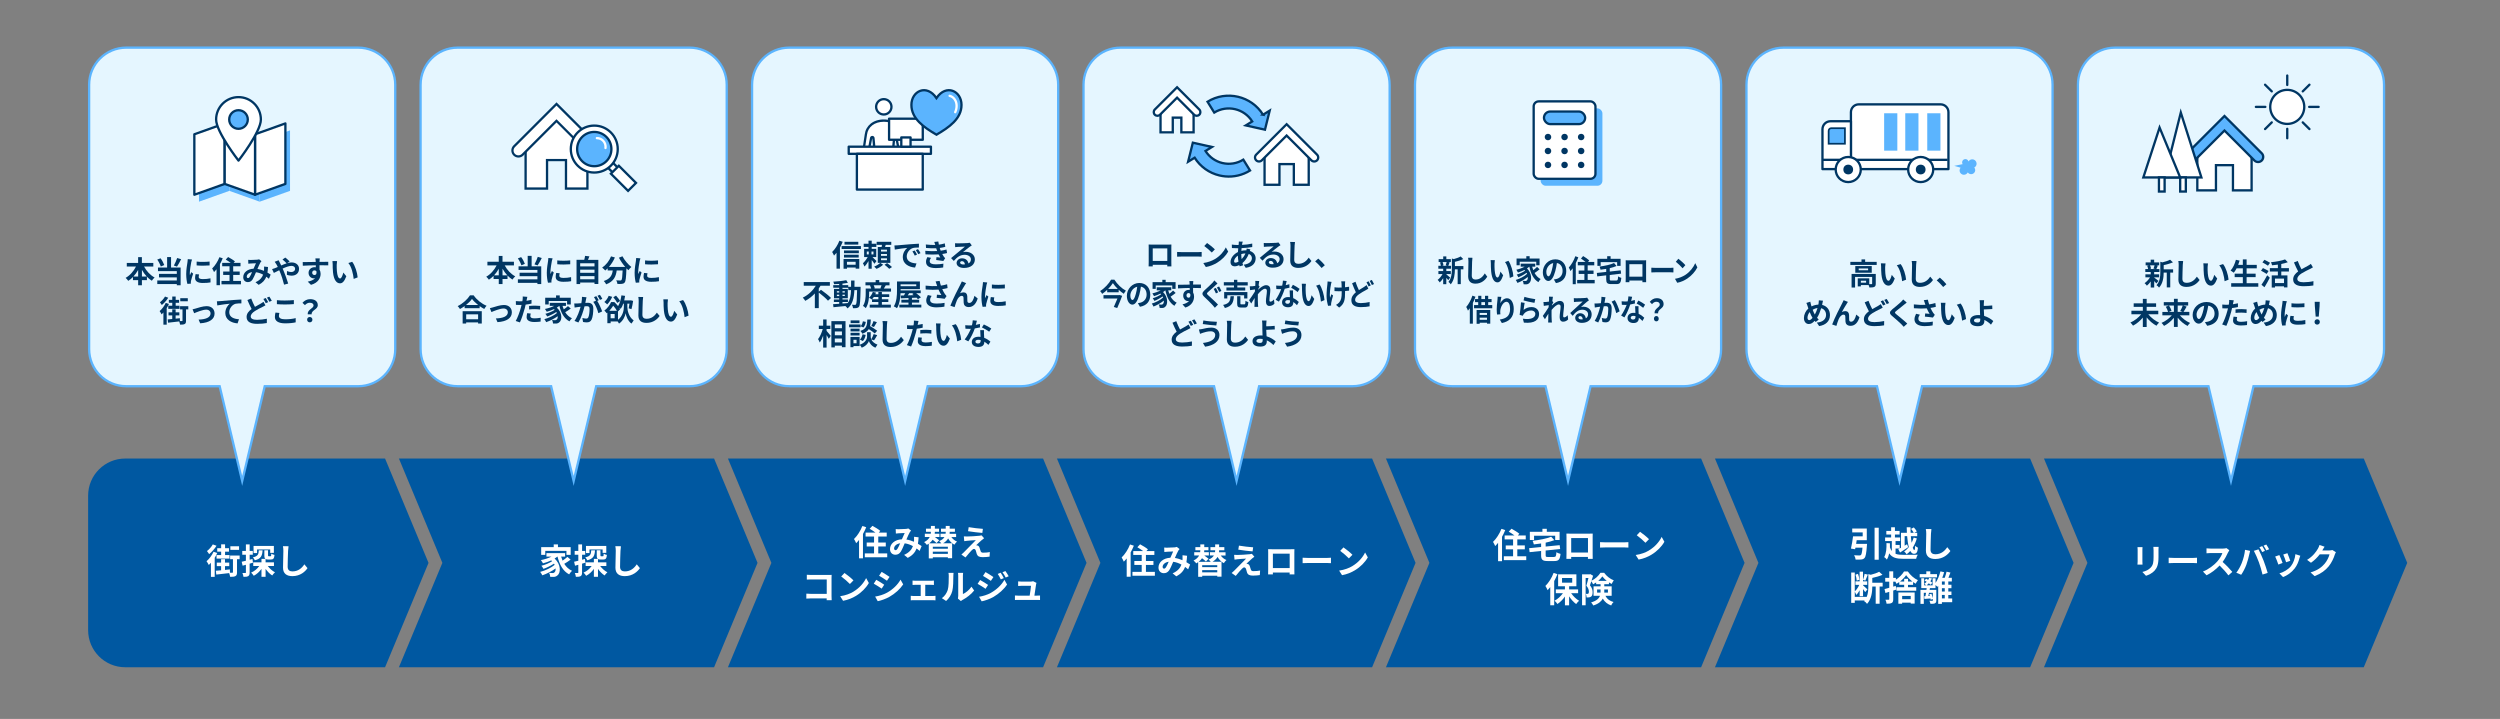 <?xml version="1.0" encoding="UTF-8"?>
<svg id="_レイヤー_2" data-name="レイヤー_2" xmlns="http://www.w3.org/2000/svg" viewBox="0 0 1078 310">
  <rect x="0" y="0" width="1078" height="310" fill="#808080" stroke="none"/>
  <defs>
    <style>
      .cls-1, .cls-2, .cls-3, .cls-4 {
        fill: none;
      }

      .cls-1, .cls-5, .cls-6, .cls-7, .cls-8, .cls-9, .cls-4 {
        stroke: #003663;
      }

      .cls-1, .cls-5, .cls-8, .cls-3 {
        stroke-linecap: round;
      }

      .cls-1, .cls-7, .cls-8, .cls-3, .cls-9, .cls-4, .cls-10 {
        stroke-miterlimit: 10;
      }

      .cls-11 {
        fill: #0058a1;
      }

      .cls-5, .cls-6 {
        stroke-linejoin: round;
      }

      .cls-5, .cls-6, .cls-7, .cls-12 {
        fill: #fff;
      }

      .cls-8 {
        stroke-width: .75px;
      }

      .cls-8, .cls-13, .cls-9 {
        fill: #5bb4fe;
      }

      .cls-14 {
        fill: #003663;
      }

      .cls-3 {
        stroke: #fff;
      }

      .cls-10 {
        fill: #e5f6ff;
        stroke: #5bb4fe;
      }
    </style>
  </defs>
  <g id="_レイヤー_1-2" data-name="レイヤー_1">
    <g>
      <path class="cls-11" d="M166.04,287.72H54c-8.84,0-16-7.16-16-16v-58c0-8.84,7.16-16,16-16h112.04l18.74,45-18.74,45Z"/>
      <polygon class="cls-11" points="307.91 287.72 172.01 287.72 190.75 242.71 172.01 197.72 307.91 197.72 326.65 242.71 307.91 287.72"/>
      <polygon class="cls-11" points="449.78 287.72 313.88 287.72 332.62 242.71 313.88 197.72 449.78 197.72 468.52 242.71 449.78 287.72"/>
      <polygon class="cls-11" points="591.65 287.72 455.75 287.72 474.49 242.71 455.75 197.72 591.65 197.72 610.39 242.71 591.65 287.72"/>
      <polygon class="cls-11" points="733.52 287.72 597.62 287.72 616.36 242.71 597.62 197.72 733.52 197.72 752.26 242.71 733.52 287.72"/>
      <polygon class="cls-11" points="875.39 287.72 739.49 287.72 758.23 242.71 739.49 197.72 875.39 197.72 894.13 242.71 875.39 287.72"/>
      <polygon class="cls-11" points="1019.26 287.72 881.36 287.72 900.1 242.71 881.36 197.72 1019.26 197.72 1038 242.71 1019.26 287.72"/>
    </g>
    <g>
      <path class="cls-12" d="M93.69,238.44c-.31.68-.67,1.38-1.11,2.06v8.25h-1.63v-6.07c-.31.36-.62.67-.92.94-.17-.36-.66-1.26-.98-1.63,1.19-.97,2.35-2.54,3.04-4.08l1.59.54ZM93.36,235.33c-.79,1.3-2.04,2.71-3.19,3.62-.21-.36-.66-1.02-.93-1.33.96-.72,2.01-1.92,2.52-2.87l1.6.58ZM103.32,241.14h-1.12v5.62c0,.87-.12,1.35-.68,1.65-.52.29-1.27.32-2.29.32-.06-.45-.22-1.09-.42-1.61-1.96.24-4.02.47-5.55.63l-.18-1.64c.65-.04,1.42-.12,2.26-.19v-1.79h-1.86v-1.53h1.86v-1.48h1.68v1.48h1.84v1.53h-1.84v1.62c.69-.08,1.4-.15,2.1-.23l.05,1.43c.46,0,.85.01,1.02,0,.2,0,.26-.05.26-.23v-5.59h-1.22v-1.59h4.1v1.59ZM95.36,237.87h-1.69v-1.49h1.69v-1.65h1.69v1.65h1.69v1.49h-1.69v1.46h1.92v1.54h-5.59v-1.54h1.98v-1.46ZM103.08,237.1h-3.75v-1.56h3.75v1.56Z"/>
      <path class="cls-12" d="M109.08,242.62c-.48.15-.96.3-1.44.43v3.79c0,.83-.14,1.28-.58,1.56-.46.29-1.1.35-2.08.33-.04-.43-.24-1.17-.45-1.65.54.03,1.06.03,1.25.01.18,0,.25-.06.25-.25v-3.31c-.49.15-.99.28-1.42.4l-.39-1.71c.51-.1,1.14-.27,1.81-.43v-2.59h-1.57v-1.63h1.57v-2.82h1.62v2.82h1.36v1.63h-1.36v2.16l1.21-.34.23,1.61ZM115.46,244.06c.81,1.09,1.96,2.13,3.12,2.71-.39.32-.93.95-1.2,1.37-1.05-.65-2.05-1.68-2.86-2.83v3.42h-1.77v-3.43c-.88,1.26-2.05,2.32-3.33,2.98-.26-.41-.75-1.04-1.14-1.37,1.38-.57,2.67-1.63,3.51-2.85h-2.59v-1.59h3.55v-1.49h1.69c-.36-.27-.45-.75-.45-1.53v-2.17h1.59v2.16c0,.38.06.41.33.41h.72c.27,0,.33-.13.36-1.12.3.24.96.48,1.38.56-.15,1.57-.56,1.98-1.54,1.98h-1.19c-.51,0-.87-.06-1.12-.21v1.42h3.61v1.59h-2.67ZM113.22,237.3c-.13,2.28-.63,3.62-3.33,4.3-.15-.38-.56-.96-.85-1.26,2.19-.5,2.47-1.35,2.56-3.04h1.62ZM110.85,238.48h-1.52v-3.06h8.76v2.97h-1.58v-1.46h-5.67v1.54Z"/>
      <path class="cls-12" d="M124.22,237.54c-.06,1.62-.18,4.98-.18,6.84,0,1.51.9,2.01,2.07,2.01,2.47,0,4.05-1.42,5.13-3.06l1.36,1.65c-.96,1.44-3.09,3.45-6.51,3.45-2.46,0-4.05-1.08-4.05-3.65,0-2.01.15-5.95.15-7.24,0-.71-.06-1.42-.19-2.03l2.42.03c-.09.63-.17,1.39-.2,2Z"/>
    </g>
    <g>
      <path class="cls-12" d="M246.07,241.3c-.85.64-1.89,1.32-2.76,1.82.83,1.32,1.94,2.38,3.35,3.01-.39.34-.96,1.05-1.25,1.54-2.67-1.42-4.15-4.19-5.01-7.68h-.03c-.38.31-.79.6-1.24.87,2.82,2.46,2.71,6.19,1.23,7.27-.56.48-1.05.63-1.83.63-.38.01-.84,0-1.27-.03-.03-.5-.18-1.21-.51-1.71.57.04,1.05.08,1.44.08s.66-.04.9-.31c.34-.27.55-.89.49-1.68-1.63,1.2-3.85,2.33-5.73,2.97-.21-.45-.6-1.09-.93-1.48,2.16-.54,4.77-1.77,6.25-3.03-.09-.18-.18-.36-.29-.52-1.27.85-3.12,1.75-4.54,2.25-.19-.39-.57-1-.9-1.35,1.52-.36,3.51-1.18,4.63-1.95-.12-.12-.24-.24-.37-.36-1.14.52-2.37.96-3.56,1.27-.18-.34-.63-1.05-.92-1.39,1.6-.31,3.27-.84,4.59-1.51h-2.19v-1.5h8.05v1.5h-1.71c.17.6.38,1.18.62,1.74.75-.51,1.54-1.12,2.08-1.63l1.4,1.2ZM235.11,239.26h-1.75v-3.34h5.4v-1.17h1.83v1.17h5.49v3.34h-1.83v-1.72h-9.13v1.72Z"/>
      <path class="cls-12" d="M252.42,242.62c-.48.15-.96.3-1.44.43v3.79c0,.83-.14,1.28-.58,1.56-.46.29-1.1.35-2.08.33-.04-.43-.24-1.17-.45-1.65.54.03,1.06.03,1.25.01.18,0,.25-.06.25-.25v-3.31c-.49.15-.99.28-1.42.4l-.39-1.71c.51-.1,1.14-.27,1.81-.43v-2.59h-1.57v-1.63h1.57v-2.82h1.62v2.82h1.36v1.63h-1.36v2.16l1.21-.34.23,1.61ZM258.79,244.06c.81,1.09,1.96,2.13,3.12,2.71-.39.32-.93.95-1.2,1.37-1.05-.65-2.05-1.68-2.86-2.83v3.42h-1.77v-3.43c-.88,1.26-2.05,2.32-3.33,2.98-.26-.41-.75-1.04-1.14-1.37,1.38-.57,2.67-1.63,3.51-2.85h-2.59v-1.59h3.55v-1.49h1.69c-.36-.27-.45-.75-.45-1.53v-2.17h1.59v2.16c0,.38.06.41.33.41h.72c.27,0,.33-.13.36-1.12.3.24.96.48,1.38.56-.15,1.57-.56,1.98-1.54,1.98h-1.19c-.51,0-.87-.06-1.12-.21v1.42h3.61v1.59h-2.67ZM256.56,237.3c-.13,2.28-.63,3.62-3.33,4.3-.15-.38-.56-.96-.85-1.26,2.19-.5,2.47-1.35,2.56-3.04h1.62ZM254.19,238.48h-1.52v-3.06h8.76v2.97h-1.58v-1.46h-5.67v1.54Z"/>
      <path class="cls-12" d="M267.55,237.54c-.06,1.62-.18,4.98-.18,6.84,0,1.51.9,2.01,2.07,2.01,2.47,0,4.05-1.42,5.13-3.06l1.36,1.65c-.96,1.44-3.09,3.45-6.51,3.45-2.46,0-4.05-1.08-4.05-3.65,0-2.01.15-5.95.15-7.24,0-.71-.06-1.42-.19-2.03l2.42.03c-.09.63-.17,1.39-.2,2Z"/>
    </g>
    <g>
      <path class="cls-12" d="M373.51,227.34c-.39.96-.85,1.95-1.4,2.9v10.5h-1.69v-7.92c-.4.53-.83.99-1.25,1.41-.17-.42-.63-1.39-.93-1.81,1.42-1.35,2.8-3.48,3.61-5.61l1.65.54ZM382.57,238.62v1.68h-9.67v-1.68h3.99v-2.99h-3.17v-1.68h3.17v-2.61h-3.65v-1.68h4.26c-.73-.57-1.71-1.2-2.5-1.65l1.19-1.27c1.11.58,2.64,1.51,3.39,2.17l-.66.75h3.43v1.68h-3.64v2.61h3.24v1.68h-3.24v2.99h3.87Z"/>
      <path class="cls-12" d="M387.48,228.2c.85,0,2.45-.08,3.15-.13.38-.02.77-.11,1.02-.21l1.2.93c-.21.22-.39.42-.51.63-.39.64-.96,1.95-1.5,3.22,1.17.18,2.28.54,3.25.96.02-.18.03-.34.05-.51.04-.58.04-1.18,0-1.63l1.96.22c-.06,1-.14,1.93-.29,2.78.63.36,1.17.71,1.6,1l-.87,2.08c-.39-.36-.82-.71-1.29-1.05-.66,1.7-1.8,3.02-3.81,4.07l-1.59-1.3c2.26-.98,3.31-2.4,3.81-3.77-1.06-.58-2.26-1.03-3.55-1.21-.54,1.28-1.17,2.78-1.69,3.6-.6.9-1.32,1.32-2.34,1.32-1.32,0-2.31-.92-2.31-2.43,0-2.33,2.11-4.09,5.13-4.23.42-.99.85-2.01,1.2-2.71-.6.03-1.89.07-2.58.12-.3.02-.83.06-1.22.12l-.07-1.93c.4.04.92.08,1.24.08ZM386.16,237.23c.3,0,.51-.15.78-.52.39-.56.79-1.5,1.21-2.45-1.68.25-2.62,1.27-2.62,2.22,0,.5.29.75.63.75Z"/>
      <path class="cls-12" d="M410.2,231.56c.61.86,1.45,1.56,2.47,1.96-.38.32-.87.93-1.12,1.35-1.14-.57-2.05-1.53-2.71-2.69-.45.75-1.12,1.49-2.17,2.08h3.88v6.45h-1.83v-.42h-6.49v.48h-1.74v-6.34c-.25.18-.54.36-.83.53-.24-.36-.78-.92-1.18-1.21,1.27-.62,2.01-1.4,2.41-2.19h-2.1v-1.41h2.55c.04-.3.07-.58.07-.85h-2.13v-1.35h2.13v-1.17h1.7v1.17h1.8v1.35h-1.8c0,.29-.03.55-.06.85h2.04v1.41h-1.98c.66.5,1.42,1.05,1.86,1.4l-1.14,1.2c-.38-.38-1.05-.93-1.68-1.42-.36.54-.83,1.07-1.46,1.54h5.2c-.27-.34-.63-.73-.93-.96,1.2-.45,1.9-1.08,2.29-1.75h-1.71v-1.41h2.2c.05-.28.06-.55.06-.81v-.04h-2.04v-1.35h2.04v-1.17h1.71v1.17h2.25v1.35h-2.25v.08c0,.25-.01.51-.04.78h2.81v1.41h-2.08ZM408.72,235.76h-6.49v.84h6.49v-.84ZM408.72,238.82v-.93h-6.49v.93h6.49Z"/>
      <path class="cls-12" d="M423.37,232.85c-.69.58-2.08,1.88-2.44,2.26.13-.01.4.05.57.11.44.13.71.46.9,1.02.14.41.3.98.44,1.37.14.46.46.71,1.05.71,1.16,0,2.19-.12,2.94-.27l-.12,1.97c-.61.12-2.16.22-2.94.22-1.43,0-2.19-.32-2.56-1.29-.15-.45-.33-1.16-.44-1.53-.17-.52-.5-.72-.79-.72-.31,0-.63.24-.99.6-.51.52-1.63,1.75-2.67,3.07l-1.77-1.25c.27-.22.63-.54,1.03-.93.77-.78,3.84-3.84,5.21-5.28-1.05.03-2.85.19-3.71.27-.52.04-.98.12-1.29.17l-.18-2.07c.34.03.88.06,1.44.05.7,0,4.11-.15,5.35-.32.29-.03.69-.11.85-.17l1.1,1.25c-.39.27-.71.54-.98.76ZM423.82,228.05l-.24,1.75c-1.57-.12-4.38-.45-6.16-.75l.28-1.74c1.68.31,4.56.63,6.12.73Z"/>
      <path class="cls-12" d="M349.72,247.92h7.56c.44,0,1.07-.01,1.32-.03-.02.35-.04.95-.04,1.38v7.77c0,.53.03,1.32.06,1.77h-2.17c.02-.24.02-.5.02-.78h-6.84c-.58,0-1.44.04-1.94.09v-2.14c.53.04,1.2.09,1.88.09h6.92v-6.21h-6.73c-.63,0-1.44.03-1.86.06v-2.08c.55.06,1.33.09,1.84.09Z"/>
      <path class="cls-12" d="M368.01,255.1c2.56-1.51,4.51-3.81,5.46-5.83l1.17,2.12c-1.14,2.03-3.13,4.09-5.55,5.55-1.51.92-3.45,1.75-5.56,2.12l-1.26-1.98c2.34-.33,4.29-1.09,5.75-1.96ZM368.01,250.26l-1.53,1.56c-.78-.84-2.65-2.47-3.75-3.24l1.41-1.5c1.05.71,3,2.26,3.87,3.18Z"/>
      <path class="cls-12" d="M381.27,252.13l-1.09,1.68c-.85-.58-2.42-1.6-3.42-2.13l1.09-1.67c1.01.54,2.66,1.58,3.42,2.12ZM382.48,255.57c2.55-1.42,4.64-3.48,5.83-5.62l1.15,2.04c-1.39,2.07-3.51,3.98-5.97,5.38-1.53.87-3.67,1.62-5.01,1.86l-1.12-1.98c1.68-.29,3.48-.78,5.11-1.68ZM383.58,248.74l-1.12,1.67c-.84-.58-2.4-1.61-3.39-2.16l1.09-1.65c.99.54,2.64,1.61,3.42,2.15Z"/>
      <path class="cls-12" d="M394.66,250.42h6.87c.36,0,.81-.03,1.17-.08v1.89c-.38-.03-.83-.06-1.17-.06h-2.56v4.83h3.27c.41,0,.83-.06,1.14-.09v1.96c-.33-.06-.88-.08-1.14-.08h-8.29c-.36,0-.83.01-1.23.08v-1.96c.39.04.85.09,1.23.09h3.06v-4.83h-2.34c-.31,0-.85.03-1.18.06v-1.89c.33.06.85.08,1.18.08Z"/>
      <path class="cls-12" d="M408.67,254.34c.42-1.29.44-4.12.44-5.94,0-.6-.04-1.01-.14-1.38h2.21c-.02.08-.1.74-.1,1.37,0,1.77-.04,4.93-.45,6.45-.45,1.69-1.39,3.17-2.67,4.3l-1.83-1.21c1.32-.93,2.13-2.31,2.55-3.58ZM413.19,257.04v-8.74c0-.67-.1-1.25-.12-1.29h2.23s-.1.63-.1,1.3v7.84c1.21-.52,2.7-1.71,3.7-3.17l1.15,1.65c-1.24,1.62-3.4,3.24-5.08,4.09-.33.18-.51.33-.65.45l-1.26-1.04c.06-.29.12-.71.12-1.11Z"/>
      <path class="cls-12" d="M426.07,252.21l-1.1,1.68c-.85-.6-2.41-1.6-3.42-2.14l1.08-1.65c1.02.54,2.67,1.58,3.44,2.12ZM427.27,255.63c2.55-1.42,4.65-3.48,5.83-5.62l1.15,2.04c-1.38,2.08-3.51,3.97-5.95,5.4-1.53.86-3.69,1.61-5.01,1.84l-1.12-1.96c1.68-.29,3.48-.79,5.1-1.69ZM428.37,248.82l-1.11,1.65c-.84-.58-2.4-1.59-3.39-2.14l1.08-1.65c.99.54,2.64,1.59,3.42,2.15ZM432.84,249.28l-1.3.55c-.44-.95-.78-1.59-1.32-2.35l1.26-.53c.42.63,1.02,1.63,1.36,2.33ZM434.94,248.47l-1.27.57c-.48-.95-.85-1.53-1.41-2.28l1.27-.52c.46.6,1.05,1.57,1.41,2.23Z"/>
      <path class="cls-12" d="M446.76,251.95c-.12.88-.51,3.46-.73,4.89h.96c.39,0,1.08-.02,1.47-.06v1.94c-.3-.02-1.04-.04-1.44-.04h-7.89c-.54,0-.92.01-1.49.04v-1.95c.41.04.96.08,1.49.08h4.86c.21-1.28.54-3.41.58-4.25h-4.05c-.48,0-1.06.04-1.5.08v-1.98c.39.05,1.08.09,1.49.09h3.84c.31,0,.93-.06,1.11-.17l1.46.71c-.08.19-.12.48-.15.63Z"/>
    </g>
    <g>
      <path class="cls-12" d="M488.92,235.3c-.39.96-.85,1.95-1.39,2.9v10.5h-1.7v-7.92c-.4.53-.83.99-1.25,1.41-.17-.42-.63-1.39-.93-1.81,1.42-1.35,2.8-3.48,3.62-5.61l1.65.54ZM497.98,246.58v1.68h-9.67v-1.68h3.99v-2.99h-3.17v-1.68h3.17v-2.61h-3.64v-1.68h4.26c-.74-.57-1.71-1.2-2.5-1.65l1.18-1.27c1.11.58,2.64,1.51,3.39,2.17l-.66.75h3.43v1.68h-3.64v2.61h3.24v1.68h-3.24v2.99h3.87Z"/>
      <path class="cls-12" d="M503.26,236.16c.86,0,2.45-.08,3.15-.13.38-.02.76-.11,1.02-.21l1.2.93c-.21.22-.39.42-.51.63-.39.64-.96,1.95-1.5,3.22,1.17.18,2.28.54,3.25.96.01-.18.03-.34.04-.51.04-.58.04-1.18,0-1.63l1.96.22c-.06,1-.13,1.93-.29,2.78.63.36,1.17.71,1.61,1l-.87,2.08c-.39-.36-.83-.71-1.29-1.05-.66,1.7-1.8,3.02-3.81,4.07l-1.59-1.3c2.26-.98,3.31-2.4,3.81-3.77-1.07-.58-2.26-1.03-3.55-1.21-.54,1.28-1.17,2.78-1.7,3.6-.6.9-1.32,1.32-2.34,1.32-1.32,0-2.31-.92-2.31-2.43,0-2.33,2.11-4.09,5.13-4.23.42-.99.85-2.01,1.2-2.71-.6.03-1.89.07-2.58.12-.3.02-.83.06-1.22.12l-.07-1.93c.4.04.92.08,1.24.08ZM501.95,245.19c.3,0,.51-.15.78-.52.39-.56.79-1.5,1.21-2.45-1.68.25-2.62,1.27-2.62,2.22,0,.5.29.75.63.75Z"/>
      <path class="cls-12" d="M526.37,239.52c.61.86,1.45,1.56,2.47,1.96-.38.32-.87.93-1.12,1.35-1.14-.57-2.05-1.53-2.71-2.69-.45.75-1.12,1.49-2.17,2.08h3.88v6.45h-1.83v-.42h-6.5v.48h-1.74v-6.34c-.25.18-.54.36-.83.53-.24-.36-.78-.92-1.18-1.21,1.27-.62,2.01-1.4,2.41-2.19h-2.1v-1.41h2.55c.04-.3.08-.58.08-.85h-2.13v-1.35h2.13v-1.17h1.7v1.17h1.8v1.35h-1.8c0,.29-.03.55-.06.85h2.04v1.41h-1.98c.66.5,1.42,1.05,1.86,1.4l-1.14,1.2c-.38-.38-1.05-.93-1.68-1.42-.36.54-.83,1.07-1.46,1.54h5.2c-.27-.34-.63-.73-.93-.96,1.2-.45,1.91-1.08,2.29-1.75h-1.71v-1.41h2.21c.04-.28.06-.55.06-.81v-.04h-2.04v-1.35h2.04v-1.17h1.71v1.17h2.25v1.35h-2.25v.08c0,.25-.01.51-.04.78h2.81v1.41h-2.08ZM524.88,243.72h-6.5v.84h6.5v-.84ZM524.88,246.78v-.93h-6.5v.93h6.5Z"/>
      <path class="cls-12" d="M539.91,240.81c-.69.58-2.08,1.88-2.45,2.26.13-.01.41.05.57.11.43.13.71.46.9,1.02.14.41.3.98.44,1.37.13.46.46.71,1.05.71,1.16,0,2.19-.12,2.94-.27l-.12,1.97c-.61.12-2.16.22-2.94.22-1.42,0-2.19-.32-2.56-1.29-.15-.45-.33-1.16-.44-1.53-.17-.52-.5-.72-.79-.72-.31,0-.63.24-.99.6-.51.52-1.63,1.75-2.67,3.07l-1.77-1.25c.27-.22.63-.54,1.04-.93.76-.78,3.84-3.84,5.21-5.28-1.05.03-2.85.19-3.71.27-.53.04-.98.12-1.29.17l-.18-2.07c.34.03.88.06,1.44.05.71,0,4.11-.15,5.35-.32.29-.03.69-.11.86-.17l1.09,1.25c-.39.27-.71.54-.97.76ZM540.36,236.01l-.24,1.75c-1.58-.12-4.38-.45-6.17-.75l.29-1.74c1.68.31,4.56.63,6.12.73Z"/>
      <path class="cls-12" d="M548.42,236.83h8.25c.38,0,.94,0,1.48-.03-.03.45-.03,1-.03,1.46v7.35c0,.58.03,2.03.03,2.08h-2.07s.01-.38.01-.81h-7.23c.01.42.01.76.01.81h-2.07c0-.08.04-1.38.04-2.1v-7.33c0-.42,0-1.04-.03-1.46.62.02,1.18.03,1.59.03ZM548.87,244.96h7.24v-6.22h-7.24v6.22Z"/>
      <path class="cls-12" d="M564.11,240.58h8.05c.71,0,1.36-.06,1.75-.09v2.35c-.36-.01-1.12-.08-1.75-.08h-8.05c-.86,0-1.86.03-2.42.08v-2.35c.54.04,1.63.09,2.42.09Z"/>
      <path class="cls-12" d="M583.17,244.06c2.57-1.51,4.51-3.81,5.46-5.83l1.17,2.12c-1.14,2.03-3.13,4.09-5.55,5.55-1.51.92-3.45,1.75-5.56,2.12l-1.26-1.98c2.34-.33,4.29-1.09,5.75-1.96ZM583.17,239.22l-1.53,1.56c-.78-.84-2.65-2.47-3.75-3.24l1.41-1.5c1.05.71,3,2.26,3.87,3.18Z"/>
    </g>
    <g>
      <path class="cls-12" d="M649.06,228.58c-.39.96-.85,1.95-1.39,2.9v10.5h-1.7v-7.92c-.4.53-.83.99-1.25,1.41-.17-.42-.63-1.39-.93-1.81,1.42-1.35,2.8-3.48,3.62-5.61l1.65.54ZM658.12,239.86v1.68h-9.67v-1.68h3.99v-2.99h-3.17v-1.68h3.17v-2.61h-3.64v-1.68h4.26c-.74-.57-1.71-1.2-2.5-1.65l1.18-1.27c1.11.58,2.64,1.51,3.39,2.17l-.66.75h3.43v1.68h-3.64v2.61h3.24v1.68h-3.24v2.99h3.87Z"/>
      <path class="cls-12" d="M670.06,240.16c.81,0,.95-.32,1.07-2.07.4.32,1.23.62,1.77.74-.24,2.42-.79,3.09-2.68,3.09h-2.9c-2.19,0-2.79-.57-2.79-2.49v-1.86l-4.96.52-.21-1.72,5.17-.51v-1.52c-1.06.17-2.13.3-3.15.41-.06-.45-.32-1.16-.53-1.56,2.92-.35,6.08-.93,8-1.75l1.39,1.47c-1.09.43-2.38.79-3.75,1.08v1.68l6.04-.6.21,1.65-6.25.66v2.02c0,.68.14.77,1.02.77h2.55ZM661.48,232.85h-1.81v-3.53h5.42v-1.3h1.89v1.3h5.52v3.53h-1.9v-1.85h-9.11v1.85Z"/>
      <path class="cls-12" d="M677.05,230.11h8.25c.38,0,.94,0,1.48-.03-.03.45-.03,1-.03,1.46v7.35c0,.58.03,2.03.03,2.08h-2.07s.01-.38.01-.81h-7.23c.01.42.01.76.01.81h-2.07c0-.08.04-1.38.04-2.1v-7.33c0-.42,0-1.04-.03-1.46.62.02,1.18.03,1.59.03ZM677.5,238.24h7.24v-6.22h-7.24v6.22Z"/>
      <path class="cls-12" d="M692.36,233.86h8.05c.71,0,1.36-.06,1.75-.09v2.35c-.36-.01-1.12-.08-1.75-.08h-8.05c-.86,0-1.86.03-2.42.08v-2.35c.54.04,1.63.09,2.42.09Z"/>
      <path class="cls-12" d="M711.05,237.33c2.57-1.51,4.51-3.81,5.46-5.83l1.17,2.12c-1.14,2.03-3.13,4.09-5.55,5.55-1.51.92-3.45,1.75-5.56,2.12l-1.26-1.98c2.34-.33,4.29-1.09,5.75-1.96ZM711.05,232.49l-1.53,1.56c-.78-.84-2.65-2.47-3.75-3.24l1.41-1.5c1.05.71,3,2.26,3.87,3.18Z"/>
      <path class="cls-12" d="M671.56,247.58c-.39.98-.85,2-1.39,2.96v10.46h-1.7v-7.84c-.38.48-.75.93-1.14,1.33-.17-.44-.66-1.4-.96-1.83,1.39-1.35,2.76-3.48,3.54-5.61l1.65.54ZM677.47,255.78c.88,1.3,2.17,2.54,3.43,3.27-.41.34-.97.98-1.26,1.42-1.09-.78-2.19-1.99-3.04-3.33v3.87h-1.8v-3.79c-.92,1.32-2.05,2.46-3.24,3.23-.27-.44-.82-1.08-1.23-1.43,1.35-.7,2.68-1.92,3.61-3.24h-3.07v-1.62h3.93v-1.35h-2.94v-5.16h7.88v5.16h-3.13v1.35h3.87v1.62h-3ZM673.55,251.24h4.39v-2.01h-4.39v2.01Z"/>
      <path class="cls-12" d="M692.26,256.91c.88,1.65,2.01,2.22,3.5,2.68-.41.38-.83.96-1.02,1.49-1.5-.57-2.68-1.33-3.6-2.97-.65,1.2-1.86,2.28-4.11,2.98-.17-.36-.66-1.04-.94-1.32,2.42-.73,3.42-1.75,3.82-2.86h-2.77v-4.07h3.03v-.92h-1.91v-.76c-.44.3-.88.57-1.33.79-.17-.39-.46-.93-.74-1.32-.21.61-.42,1.23-.61,1.74.96,1.14,1.15,2.13,1.15,3,0,.95-.19,1.58-.69,1.92-.24.17-.54.25-.87.3-.29.04-.65.06-1.02.04,0-.43-.13-1.12-.39-1.56.29.03.51.03.69.01.17,0,.33-.03.43-.1.18-.13.25-.42.25-.86,0-.67-.22-1.57-1.09-2.56.31-.96.64-2.29.9-3.33h-1.21v11.77h-1.54v-13.36h3.32l.25-.08,1.18.69c-.19.66-.43,1.41-.67,2.14,1.59-.73,3.09-2.16,3.83-3.39h1.62c1.03,1.42,2.59,2.67,4.15,3.24-.33.42-.67,1.08-.92,1.56-.38-.18-.78-.42-1.17-.67v.78h-2.01v.92h3.18v4.07h-2.68ZM690.14,255.54c.02-.13.02-.27.02-.41v-.94h-1.49v1.35h1.47ZM692.81,250.46c-.73-.6-1.41-1.27-1.88-1.92-.42.63-1.04,1.31-1.75,1.92h3.63ZM691.76,254.19v1.35h1.58v-1.35h-1.58Z"/>
    </g>
    <g>
      <path class="cls-12" d="M805.07,234.53s-.01.5-.06.73c-.24,3.32-.51,4.77-1.04,5.36-.42.45-.84.58-1.48.64-.52.06-1.44.06-2.35.03-.04-.57-.31-1.35-.66-1.88.9.09,1.86.1,2.27.1.3,0,.48-.03.67-.18.31-.25.51-1.2.68-3.17h-3.04c-.04.24-.09.46-.14.67l-1.8-.28c.34-1.41.72-3.56.92-5.28h4.15v-1.71h-4.51v-1.67h6.28v5.04h-4.35c-.07.53-.17,1.07-.25,1.58h4.72ZM810.11,227.57v13.78h-1.79v-13.78h1.79Z"/>
      <path class="cls-12" d="M817.37,238.8c.92.36,2.06.45,3.45.45,1.06,0,4.83,0,6.1-.04-.29.41-.57,1.23-.69,1.75h-5.43c-2.96,0-4.89-.41-6.17-2.36-.21.96-.52,1.89-1.02,2.7-.22-.36-.79-.9-1.15-1.08.96-1.69,1.05-4.02.98-6.04l1.5.09c.01.57.01,1.15,0,1.74.22.66.49,1.19.82,1.61v-4.3h-2.9v-1.56h2.6v-1.26h-2.08v-1.56h2.08v-1.58h1.63v1.58h2.02v1.56h-2.02v1.26h2.25v1.56h-1.98v1.67h1.79v1.54h-1.79v2.28ZM819.7,229.73h2.55c-.03-.78-.06-1.58-.08-2.37h1.65c0,.79.02,1.59.04,2.37h1.33c-.24-.5-.72-1.19-1.15-1.68l1.2-.63c.48.53,1.05,1.25,1.29,1.73l-1.06.58h1.23v1.48h-2.74c.07,1.04.19,2,.33,2.83.36-.71.66-1.47.89-2.23l1.36.36c-.42,1.47-1.02,2.83-1.77,4,.23.65.45,1.02.69,1.02.21,0,.33-.58.37-1.88.32.36.81.71,1.2.87-.23,2.07-.67,2.62-1.75,2.62-.63,0-1.15-.45-1.56-1.23-.5.55-1.02,1.04-1.59,1.42-.23-.38-.72-.94-1.06-1.23.75-.46,1.42-1.1,2.02-1.84-.36-1.31-.6-2.94-.73-4.73h-1.08v4.09l1.04-.61.49,1.27c-1.17.79-2.44,1.65-3.51,2.31l-.75-1.43c.33-.17.72-.39,1.16-.63v-6.49Z"/>
      <path class="cls-12" d="M832.63,230.15c-.06,1.62-.18,4.98-.18,6.84,0,1.51.9,2.01,2.07,2.01,2.47,0,4.05-1.42,5.13-3.06l1.36,1.65c-.96,1.44-3.09,3.45-6.51,3.45-2.46,0-4.05-1.08-4.05-3.65,0-2.01.15-5.95.15-7.24,0-.71-.06-1.42-.19-2.03l2.42.03c-.09.63-.17,1.39-.2,2Z"/>
      <path class="cls-12" d="M811.81,252.92h-1.32v7.42h-1.69v-7.42h-1.46c-.02,2.24-.33,5.4-2.27,7.47-.22-.39-.87-.99-1.27-1.21.08-.09.17-.18.24-.27h-4.26v1.05h-1.54v-13.09h1.54v8.13c.75-.68,1.48-1.77,1.95-2.82h-1.67v-1.5h1.81v-4.17h1.46v3.5c.27-.72.56-1.82.69-2.57l1.4.33c-.38.9-.77,1.95-1.09,2.61l-.99-.33v.63h1.8v1.5h-1.8v.21c.42.34,1.62,1.46,1.9,1.74l-.96,1.18c-.19-.31-.57-.83-.94-1.3v3.08h-1.46v-2.58c-.43.79-.93,1.53-1.47,2.02-.12-.42-.4-.99-.63-1.38v2.22h5.11v.11c.66-1.54.73-3.27.73-4.72v-5.21l1.05.29c1.35-.33,2.75-.81,3.62-1.29l1.44,1.3c-1.27.57-2.9,1.02-4.4,1.35v2.08h4.47v1.65ZM800.6,250.37c-.01-.71-.24-1.77-.51-2.58l1.08-.34c.31.78.54,1.84.58,2.54l-1.16.39Z"/>
      <path class="cls-12" d="M822.74,253.21h3.54v1.5h-8.52v-1.5h3.31v-1.04h-2.12v-1.18c-.39.29-.78.54-1.18.76-.11-.27-.29-.63-.48-.94h-.93v2.14l1.09-.31.23,1.59c-.44.13-.88.28-1.32.42v3.69c0,.88-.15,1.37-.63,1.63-.5.3-1.2.36-2.23.36-.05-.48-.27-1.25-.5-1.74.58.03,1.2.03,1.4.02.18,0,.25-.06.25-.29v-3.13c-.58.18-1.14.34-1.65.51l-.39-1.72c.57-.14,1.27-.32,2.04-.53v-2.64h-1.74v-1.63h1.74v-2.82h1.71v2.82h1.15v.78c1.47-.92,2.82-2.34,3.51-3.55h1.62c1.1,1.58,2.73,3.04,4.36,3.75-.34.43-.71,1.05-.96,1.54-.38-.21-.75-.45-1.12-.72v1.2h-2.19v1.04ZM818.57,255.46h7.03v4.81h-1.71v-.4h-3.69v.45h-1.63v-4.86ZM821.08,250.77v-1.2h1.66v1.2h1.91c-1.08-.83-2.1-1.85-2.73-2.78-.6.92-1.56,1.92-2.65,2.78h1.81ZM820.21,256.96v1.41h3.69v-1.41h-3.69Z"/>
      <path class="cls-12" d="M835.24,248.97h-7.47v-1.41h2.85v-1.21h1.73v1.21h2.89v1.41ZM841.76,259.67h-4.41v.71h-1.6v-7.75c-.09.15-.2.29-.29.42-.19-.2-.54-.51-.87-.78v1.33h-2.41l-.14.74h2.9v4.53c0,.67-.12,1.04-.6,1.28-.44.21-1.06.22-1.93.22-.06-.4-.27-.96-.45-1.33.52.03,1.09.02,1.26.02.18,0,.23-.04.23-.2v-.55l-.93.29c-.02-.15-.05-.33-.09-.53-.93.08-1.81.15-2.62.2l-.12-1.16.55-.03c.1-.43.18-.94.27-1.46h-.97v4.77h-1.44v-6.04h2.58c.03-.25.06-.5.09-.74h-2.32v-4.25h1.23v3.03h.93c-.24-.2-.62-.48-.85-.64.36-.25.7-.56,1-.89-.3-.19-.62-.38-.9-.54l.69-.78c.27.15.57.31.87.5.18-.29.35-.57.48-.87l1.14.27c-.18.42-.4.83-.66,1.2.33.22.63.45.84.64l-.72.89c-.19-.2-.48-.44-.79-.66-.29.33-.6.63-.92.88h2.55v-3.03h1.27v2c.9-1.33,1.64-3.18,2.1-4.98l1.59.36c-.23.81-.49,1.63-.81,2.41h1.08c.3-.81.6-1.84.77-2.64l1.68.38c-.28.77-.58,1.58-.87,2.26h1.48v1.59h-1.53v1.39h1.36v1.5h-1.36v1.44h1.36v1.5h-1.36v1.49h1.68v1.62ZM831.79,255.6c-.09.5-.19.98-.3,1.4l.65-.03c-.08-.25-.17-.5-.26-.72l.93-.24c.25.6.51,1.35.63,1.92v-2.33h-1.65ZM838.58,250.73h-1.23v1.39h1.23v-1.39ZM838.58,253.62h-1.23v1.44h1.23v-1.44ZM837.35,258.04h1.23v-1.49h-1.23v1.49Z"/>
    </g>
    <g>
      <path class="cls-12" d="M923.8,237.08v5.07c0,.38.02.96.05,1.3h-2.18c.02-.28.08-.87.08-1.32v-5.05c0-.29-.02-.81-.06-1.16h2.16c-.03.34-.05.67-.05,1.16ZM930.74,237.3v2.97c0,3.22-.63,4.62-1.74,5.85-.99,1.08-2.55,1.82-3.65,2.16l-1.56-1.65c1.49-.35,2.7-.92,3.6-1.89,1.04-1.12,1.23-2.25,1.23-4.59v-2.85c0-.6-.03-1.08-.09-1.5h2.26c-.03.42-.06.9-.06,1.5Z"/>
      <path class="cls-12" d="M937.55,240.58h8.05c.71,0,1.36-.06,1.75-.09v2.35c-.36-.01-1.12-.08-1.75-.08h-8.05c-.85,0-1.86.03-2.42.08v-2.35c.54.04,1.63.09,2.42.09Z"/>
      <path class="cls-12" d="M960.74,238.2c-.51,1.17-1.35,2.77-2.35,4.12,1.49,1.29,3.3,3.21,4.19,4.29l-1.71,1.49c-.98-1.35-2.37-2.88-3.78-4.25-1.59,1.68-3.58,3.24-5.64,4.21l-1.54-1.62c2.41-.9,4.74-2.73,6.15-4.3.99-1.12,1.91-2.61,2.23-3.67h-5.08c-.63,0-1.46.09-1.77.11v-2.13c.4.06,1.32.1,1.77.1h5.29c.65,0,1.25-.09,1.55-.2l1.23.92c-.12.17-.39.63-.52.93Z"/>
      <path class="cls-12" d="M968.06,237.08l2.19.45c-.13.44-.3,1.17-.36,1.5-.21,1.05-.75,3.12-1.27,4.52-.54,1.45-1.42,3.16-2.22,4.29l-2.1-.88c.94-1.23,1.83-2.85,2.34-4.17.67-1.68,1.25-3.79,1.42-5.7ZM971.87,237.52l1.99-.64c.62,1.16,1.65,3.46,2.22,4.92.52,1.35,1.32,3.75,1.74,5.23l-2.22.72c-.42-1.79-.96-3.68-1.56-5.29-.57-1.58-1.54-3.79-2.17-4.94ZM976.64,237.52l-1.2.53c-.31-.62-.77-1.51-1.17-2.08l1.19-.5c.38.56.9,1.5,1.18,2.05ZM978.44,236.83l-1.2.51c-.3-.62-.79-1.5-1.2-2.05l1.18-.5c.39.57.95,1.51,1.22,2.04Z"/>
      <path class="cls-12" d="M984.25,242.75l-1.83.69c-.25-.81-1-2.8-1.36-3.46l1.8-.64c.38.76,1.1,2.58,1.4,3.42ZM991.51,240.72c-.39,1.51-1.02,3.08-2.04,4.39-1.4,1.8-3.27,3.06-5.02,3.72l-1.57-1.6c1.65-.43,3.73-1.58,4.98-3.13,1.02-1.28,1.74-3.27,1.92-5.14l2.1.67c-.18.48-.27.79-.36,1.09ZM987.56,241.81l-1.8.63c-.18-.73-.84-2.55-1.22-3.33l1.79-.58c.29.64,1.02,2.59,1.23,3.28Z"/>
      <path class="cls-12" d="M1001.44,237.27s-.03.04-.04.08h3.01c.47,0,.96-.08,1.31-.18l1.53.94c-.17.29-.38.71-.5,1.08-.4,1.33-1.26,3.33-2.61,5.01-1.42,1.74-3.24,3.12-6.06,4.23l-1.77-1.59c3.08-.92,4.74-2.22,6.04-3.71,1.02-1.17,1.89-2.97,2.13-4.09h-4.21c-1,1.3-2.31,2.62-3.78,3.63l-1.68-1.25c2.62-1.61,3.93-3.54,4.68-4.83.22-.38.54-1.06.67-1.58l2.19.72c-.35.52-.73,1.2-.92,1.53Z"/>
    </g>
    <g>
      <path class="cls-10" d="M912,166.54h40.28s9.72,40.83,9.72,40.83l9.72-40.83h40.28c8.84,0,16-7.16,16-16V36.54c0-8.84-7.16-16-16-16h-100c-8.84,0-16,7.16-16,16v114c0,8.84,7.16,16,16,16Z"/>
      <path class="cls-10" d="M769.07,166.54h40.28s9.72,40.83,9.72,40.83l9.72-40.83h40.28c8.84,0,16-7.16,16-16V36.54c0-8.84-7.16-16-16-16h-100c-8.84,0-16,7.16-16,16v114c0,8.84,7.16,16,16,16Z"/>
      <path class="cls-10" d="M626.14,166.54h40.28s9.72,40.83,9.72,40.83l9.72-40.83h40.28c8.84,0,16-7.16,16-16V36.54c0-8.84-7.16-16-16-16h-100c-8.84,0-16,7.16-16,16v114c0,8.84,7.16,16,16,16Z"/>
      <path class="cls-10" d="M483.21,166.54h40.28s9.72,40.83,9.72,40.83l9.72-40.83h40.28c8.84,0,16-7.16,16-16V36.54c0-8.84-7.16-16-16-16h-100c-8.84,0-16,7.16-16,16v114c0,8.84,7.16,16,16,16Z"/>
      <path class="cls-10" d="M340.29,166.54h40.28s9.72,40.83,9.72,40.83l9.72-40.83h40.28c8.84,0,16-7.16,16-16V36.54c0-8.84-7.16-16-16-16h-100c-8.84,0-16,7.16-16,16v114c0,8.84,7.16,16,16,16Z"/>
      <path class="cls-10" d="M197.36,166.54h40.28s9.72,40.83,9.72,40.83l9.72-40.83h40.28c8.84,0,16-7.16,16-16V36.54c0-8.84-7.16-16-16-16h-100c-8.84,0-16,7.16-16,16v114c0,8.84,7.16,16,16,16Z"/>
      <path class="cls-10" d="M54.43,166.54h40.28s9.72,40.83,9.72,40.83l9.72-40.83h40.28c8.84,0,16-7.16,16-16V36.54c0-8.84-7.16-16-16-16H54.43c-8.84,0-16,7.16-16,16v114c0,8.84,7.16,16,16,16Z"/>
      <g>
        <path class="cls-14" d="M62.13,114.94c1.01,1.95,2.68,3.74,4.54,4.72-.39.31-.92.96-1.2,1.4-.75-.47-1.47-1.05-2.12-1.74v1.48h-2.16v2.2h-1.62v-2.2h-2.24v-1.36c-.62.65-1.31,1.21-2.03,1.66-.27-.39-.77-.99-1.13-1.29,1.83-1,3.47-2.87,4.47-4.88h-3.97v-1.56h4.89v-2.51h1.62v2.51h4.93v1.56h-3.99ZM59.57,119.23v-2.83c-.58,1.04-1.27,2-2.04,2.83h2.04ZM63.27,119.23c-.78-.83-1.48-1.81-2.07-2.86v2.86h2.07Z"/>
        <path class="cls-14" d="M69.33,114.92c-.25-.82-.88-2.08-1.52-2.99l1.42-.56c.68.9,1.31,2.09,1.6,2.92l-1.5.62ZM73.76,115.35h4.13v7.66h-1.65v-.53h-8.42v-1.53h8.42v-1.35h-7.68v-1.5h7.68v-1.2h-8.12v-1.55h3.94v-4.5h1.7v4.5ZM78.11,111.76c-.57,1.16-1.23,2.39-1.79,3.21l-1.35-.47c.51-.9,1.1-2.24,1.42-3.25l1.73.51Z"/>
        <path class="cls-14" d="M82.46,113.07c-.17.87-.62,3.47-.62,4.77,0,.25.01.58.05.84.19-.44.4-.9.58-1.33l.81.64c-.36,1.08-.79,2.5-.94,3.18-.04.2-.06.48-.06.61,0,.14.01.35.03.53l-1.51.1c-.26-.9-.51-2.48-.51-4.25,0-1.95.4-4.15.55-5.15.04-.36.12-.86.13-1.27l1.82.16c-.1.27-.27.92-.33,1.16ZM85.67,119.43c0,.57.49.92,1.82.92,1.16,0,2.12-.1,3.26-.34l.03,1.76c-.84.16-1.88.25-3.35.25-2.24,0-3.31-.79-3.31-2.13,0-.51.08-1.03.22-1.69l1.5.14c-.1.43-.16.74-.16,1.09ZM90.38,112.77v1.68c-1.6.14-3.95.16-5.59,0v-1.66c1.6.22,4.19.16,5.59-.01Z"/>
        <path class="cls-14" d="M96.05,111.36c-.34.83-.74,1.69-1.21,2.51v9.1h-1.47v-6.86c-.35.46-.71.86-1.08,1.22-.14-.36-.55-1.21-.81-1.57,1.24-1.17,2.43-3.02,3.13-4.86l1.43.47ZM103.9,121.13v1.46h-8.39v-1.46h3.46v-2.59h-2.74v-1.46h2.74v-2.26h-3.16v-1.46h3.69c-.64-.49-1.48-1.04-2.17-1.43l1.03-1.1c.96.51,2.29,1.31,2.94,1.88l-.57.65h2.98v1.46h-3.16v2.26h2.81v1.46h-2.81v2.59h3.35Z"/>
        <path class="cls-14" d="M108.1,112.1c.74,0,2.12-.07,2.73-.12.32-.01.66-.09.88-.18l1.04.81c-.18.2-.34.36-.44.55-.34.56-.83,1.69-1.3,2.8,1.01.16,1.98.47,2.82.83.01-.16.03-.3.04-.44.04-.51.04-1.03,0-1.42l1.7.2c-.05.87-.12,1.68-.25,2.4.55.31,1.01.61,1.39.87l-.75,1.81c-.34-.31-.72-.61-1.12-.91-.57,1.47-1.56,2.61-3.3,3.52l-1.38-1.13c1.96-.84,2.87-2.08,3.3-3.26-.92-.51-1.96-.9-3.08-1.05-.47,1.1-1.01,2.4-1.47,3.12-.52.78-1.14,1.14-2.03,1.14-1.14,0-2-.79-2-2.11,0-2.01,1.83-3.55,4.45-3.67.36-.86.74-1.74,1.04-2.35-.52.03-1.64.06-2.24.1-.26.01-.72.05-1.05.1l-.06-1.68c.35.04.79.07,1.08.07ZM106.95,119.92c.26,0,.44-.13.68-.46.34-.48.69-1.3,1.05-2.12-1.46.22-2.28,1.11-2.28,1.92,0,.43.25.65.55.65Z"/>
        <path class="cls-14" d="M118.61,115.61c.38-.16.78-.32,1.17-.49-.18-.39-.38-.77-.57-1.11-.18-.33-.51-.81-.77-1.14l1.69-.65c.12.23.38.77.52,1.01.19.38.4.79.61,1.24.79-.35,1.59-.68,2.34-.92-.47-.48-1.3-1.29-1.79-1.66l1.2-.83c.47.35,1.44,1.2,1.88,1.66l-1.03.75c.65-.2,1.29-.31,1.87-.31,2.02,0,3.22,1.22,3.22,2.73,0,1.82-1.25,2.98-3.24,2.98-.7,0-1.51-.18-2-.36l.04-1.64c.58.25,1.24.44,1.81.44.98,0,1.69-.53,1.69-1.47,0-.66-.58-1.2-1.56-1.2s-2.43.53-3.82,1.17c.13.27.25.55.36.81.61,1.42,1.61,4.2,2.04,5.66l-1.78.47c-.4-1.64-1.08-3.84-1.74-5.41-.12-.27-.23-.55-.35-.81-.94.47-1.76.91-2.31,1.16l-.77-1.65c.51-.13,1.08-.32,1.29-.42Z"/>
        <path class="cls-14" d="M137.78,112.51c0,.1,0,.25-.01.4,1.31,0,3.09-.03,3.77-.01v1.53c-.79-.04-2-.06-3.77-.06,0,.66.01,1.38.01,1.95.31.49.47,1.1.47,1.78,0,1.69-.99,3.85-4.16,4.73l-1.39-1.38c1.31-.27,2.46-.7,3.17-1.48-.18.04-.38.07-.58.07-1,0-2.24-.81-2.24-2.39,0-1.47,1.18-2.43,2.6-2.43.18,0,.35.01.52.04,0-.29,0-.58-.01-.87-1.96.03-3.99.1-5.59.2l-.04-1.57c1.48,0,3.85-.05,5.62-.08-.01-.17-.01-.3-.03-.4-.04-.53-.09-.97-.13-1.13h1.89c-.03.21-.08.91-.09,1.12ZM135.61,118.6c.55,0,1.03-.42.85-1.56-.18-.3-.49-.46-.85-.46-.51,0-1,.35-1,1.04,0,.6.48.97,1,.97Z"/>
        <path class="cls-14" d="M145.19,114.16c-.01.84,0,1.82.08,2.76.18,1.87.57,3.16,1.39,3.16.61,0,1.13-1.52,1.38-2.56l1.3,1.59c-.86,2.26-1.68,3.06-2.72,3.06-1.43,0-2.67-1.29-3.03-4.77-.13-1.2-.14-2.72-.14-3.51,0-.36-.03-.92-.1-1.33l2,.03c-.09.47-.16,1.22-.16,1.59ZM154.21,119.61l-1.7.66c-.21-2.09-.9-5.25-2.31-6.86l1.65-.53c1.23,1.5,2.22,4.75,2.37,6.73Z"/>
        <path class="cls-14" d="M72.84,131.07c-.27.59-.58,1.2-.96,1.78v7.15h-1.42v-5.26c-.27.31-.53.58-.79.82-.14-.31-.57-1.09-.84-1.42,1.03-.84,2.04-2.2,2.64-3.54l1.38.47ZM72.55,128.38c-.69,1.13-1.77,2.35-2.77,3.13-.18-.31-.57-.88-.81-1.16.83-.62,1.74-1.66,2.18-2.48l1.39.51ZM81.19,133.41h-.98v4.88c0,.75-.1,1.17-.58,1.43-.46.25-1.1.27-1.99.27-.05-.39-.2-.95-.36-1.39-1.7.21-3.48.4-4.81.55l-.16-1.42c.56-.04,1.24-.1,1.96-.17v-1.55h-1.61v-1.33h1.61v-1.29h1.46v1.29h1.6v1.33h-1.6v1.4c.6-.07,1.21-.13,1.82-.2l.04,1.24c.4,0,.74.01.88,0,.17,0,.22-.04.22-.2v-4.85h-1.05v-1.38h3.55v1.38ZM74.28,130.58h-1.47v-1.29h1.47v-1.43h1.47v1.43h1.47v1.29h-1.47v1.26h1.66v1.34h-4.85v-1.34h1.72v-1.26ZM80.98,129.92h-3.25v-1.35h3.25v1.35Z"/>
        <path class="cls-14" d="M84.42,133.02c.88-.27,3.09-1.01,4.67-1.01,2.05,0,3.43,1.22,3.43,3.19,0,2.35-2.07,3.95-6.2,4.21l-.69-1.6c2.98-.08,5.16-.87,5.16-2.64,0-.97-.73-1.65-1.86-1.65-1.51,0-4.11,1.08-5.21,1.55l-.68-1.69c.39-.08.99-.23,1.38-.35Z"/>
        <path class="cls-14" d="M94.81,129.86c1.08-.09,3.22-.29,5.6-.49,1.34-.1,2.77-.2,3.68-.22v1.66c-.69.01-1.81.01-2.5.17-1.57.42-2.74,2.11-2.74,3.65,0,2.13,2,2.91,4.2,3.03l-.61,1.78c-2.72-.18-5.29-1.65-5.29-4.46,0-1.87,1.05-3.35,1.92-4.02-1.22.13-3.87.42-5.38.74l-.17-1.78c.52-.01,1.03-.04,1.29-.07Z"/>
        <path class="cls-14" d="M109.94,132.31c.95-.56,1.87-1.03,2.48-1.38.48-.27.86-.51,1.21-.78l.82,1.53c-.42.23-.83.46-1.3.69-.82.4-2.03.97-3.22,1.74-1.08.71-1.81,1.46-1.81,2.37s.91,1.43,2.72,1.43c1.33,0,3.08-.21,4.24-.47l-.03,1.86c-1.1.2-2.48.34-4.17.34-2.59,0-4.55-.73-4.55-2.98,0-1.43.91-2.5,2.16-3.42-.6-1.11-1.22-2.51-1.81-3.87l1.64-.66c.49,1.35,1.09,2.6,1.62,3.6ZM115.63,130.29l-1.05.44c-.26-.53-.66-1.3-1.01-1.81l1.03-.42c.32.47.79,1.3,1.04,1.78ZM117.19,129.69l-1.04.44c-.27-.55-.69-1.3-1.04-1.79l1.03-.43c.34.49.82,1.33,1.05,1.78Z"/>
        <path class="cls-14" d="M120.27,136.25c0,.83.79,1.43,2.67,1.43,1.76,0,3.42-.19,4.56-.52v1.83c-1.12.27-2.68.44-4.5.44-2.98,0-4.47-1-4.47-2.78,0-.75.16-1.39.26-1.87l1.7.16c-.13.47-.22.87-.22,1.31ZM122.94,129.58c1.29,0,2.77-.08,3.77-.18v1.73c-.91.08-2.52.16-3.76.16-1.37,0-2.5-.05-3.55-.14v-1.72c.96.1,2.17.16,3.54.16Z"/>
        <path class="cls-14" d="M135.21,131.76c0-.78-.62-1.22-1.64-1.22-.81,0-1.44.35-2.08,1.03l-1.07-.99c.82-.96,1.96-1.59,3.35-1.59,1.88,0,3.26.87,3.26,2.6,0,1.91-2.83,2.13-2.64,3.94h-1.68c-.27-2.04,2.48-2.51,2.48-3.77ZM132.43,137.85c0-.69.49-1.16,1.14-1.16s1.14.47,1.14,1.16-.48,1.14-1.14,1.14-1.14-.47-1.14-1.14Z"/>
      </g>
      <g>
        <path class="cls-14" d="M217.63,114.44c1.01,1.95,2.68,3.74,4.54,4.72-.39.31-.92.96-1.2,1.4-.75-.47-1.47-1.05-2.12-1.74v1.48h-2.16v2.2h-1.62v-2.2h-2.24v-1.36c-.62.65-1.31,1.21-2.03,1.66-.27-.39-.77-.99-1.13-1.29,1.83-1,3.47-2.87,4.47-4.88h-3.97v-1.56h4.89v-2.51h1.62v2.51h4.93v1.56h-3.99ZM215.07,118.73v-2.83c-.58,1.04-1.27,2-2.04,2.83h2.04ZM218.76,118.73c-.78-.83-1.48-1.81-2.07-2.86v2.86h2.07Z"/>
        <path class="cls-14" d="M224.82,114.41c-.25-.82-.88-2.08-1.52-2.99l1.42-.56c.68.9,1.31,2.09,1.6,2.92l-1.49.62ZM229.25,114.84h4.13v7.66h-1.65v-.53h-8.42v-1.53h8.42v-1.35h-7.68v-1.5h7.68v-1.2h-8.13v-1.55h3.94v-4.5h1.7v4.5ZM233.61,111.25c-.57,1.16-1.23,2.39-1.79,3.21l-1.35-.47c.51-.9,1.1-2.24,1.42-3.25l1.73.51Z"/>
        <path class="cls-14" d="M237.96,112.57c-.17.87-.62,3.47-.62,4.77,0,.25.01.58.05.84.19-.44.4-.9.58-1.33l.81.64c-.36,1.08-.79,2.5-.94,3.18-.04.2-.07.48-.07.61,0,.14.01.35.03.53l-1.51.1c-.26-.9-.51-2.48-.51-4.25,0-1.95.4-4.15.55-5.15.04-.36.12-.86.13-1.27l1.82.16c-.1.27-.27.92-.33,1.16ZM241.17,118.92c0,.57.49.92,1.82.92,1.16,0,2.12-.1,3.26-.34l.03,1.76c-.85.16-1.89.25-3.35.25-2.24,0-3.32-.79-3.32-2.13,0-.51.08-1.03.22-1.69l1.5.14c-.1.43-.16.74-.16,1.09ZM245.88,112.27v1.68c-1.6.14-3.95.16-5.59,0v-1.66c1.6.22,4.19.16,5.59-.01Z"/>
        <path class="cls-14" d="M258,112.03v10.44h-1.65v-.64h-6.18v.65h-1.57v-10.45h3.33c.14-.56.29-1.18.35-1.7l1.87.21c-.19.52-.4,1.03-.61,1.5h4.46ZM250.17,113.52v1.34h6.18v-1.34h-6.18ZM250.17,116.29v1.34h6.18v-1.34h-6.18ZM256.35,120.41v-1.35h-6.18v1.35h6.18Z"/>
        <path class="cls-14" d="M268.4,110.5c.82,1.65,2.44,3.54,3.86,4.63-.42.33-1.01.95-1.31,1.39-.27-.25-.55-.53-.83-.83v.09c-.14,3.93-.3,5.46-.75,6.01-.33.42-.68.55-1.18.61-.44.06-1.2.06-1.96.04-.03-.47-.23-1.12-.51-1.56.71.05,1.39.07,1.72.07.23,0,.38-.03.52-.18.26-.27.4-1.43.52-4.15h-2.56c-.32,2.5-1.17,4.72-4.54,5.98-.19-.44-.65-1.08-1.03-1.43,2.94-.95,3.61-2.65,3.87-4.55h-2.2v-.91c-.34.35-.69.66-1.04.94-.29-.35-.95-.97-1.33-1.25,1.62-1.09,3.06-2.89,3.83-4.86l1.66.48c-.64,1.5-1.55,2.92-2.57,4.09h7.02c-1.03-1.2-2-2.63-2.72-3.99l1.52-.61Z"/>
        <path class="cls-14" d="M275.82,112.57c-.17.87-.62,3.47-.62,4.77,0,.25.01.58.05.84.19-.44.4-.9.58-1.33l.81.64c-.36,1.08-.79,2.5-.94,3.18-.04.2-.06.48-.06.61,0,.14.01.35.03.53l-1.51.1c-.26-.9-.51-2.48-.51-4.25,0-1.95.4-4.15.55-5.15.04-.36.12-.86.13-1.27l1.82.16c-.1.27-.27.92-.33,1.16ZM279.04,118.92c0,.57.49.92,1.82.92,1.16,0,2.12-.1,3.26-.34l.03,1.76c-.84.16-1.88.25-3.35.25-2.24,0-3.31-.79-3.31-2.13,0-.51.08-1.03.22-1.69l1.5.14c-.1.43-.16.74-.16,1.09ZM283.74,112.27v1.68c-1.6.14-3.95.16-5.59,0v-1.66c1.6.22,4.19.16,5.59-.01Z"/>
        <path class="cls-14" d="M204.25,127.37c1.39,1.99,3.5,3.64,5.56,4.47-.38.4-.73.91-1,1.39-.66-.34-1.34-.77-1.99-1.24v.9h-6.47v-.91c-.64.47-1.33.9-2.02,1.27-.21-.38-.64-.94-.98-1.26,2.24-1.08,4.32-3.04,5.29-4.63h1.6ZM199.5,134.18h8.24v5.33h-1.59v-.48h-5.14v.48h-1.52v-5.33ZM206.19,131.53c-1.08-.85-2.04-1.78-2.67-2.64-.61.87-1.52,1.79-2.59,2.64h5.25ZM201.02,135.55v2.12h5.14v-2.12h-5.14Z"/>
        <path class="cls-14" d="M212.61,132.52c.88-.27,3.09-1.01,4.67-1.01,2.05,0,3.43,1.22,3.43,3.19,0,2.35-2.07,3.95-6.2,4.21l-.69-1.6c2.98-.08,5.16-.87,5.16-2.64,0-.97-.73-1.65-1.86-1.65-1.51,0-4.11,1.08-5.21,1.55l-.68-1.69c.39-.08.99-.23,1.38-.35Z"/>
        <path class="cls-14" d="M227.12,129.22c-.03.14-.06.31-.1.49.73-.1,1.46-.25,2.17-.42v1.62c-.78.18-1.66.33-2.54.43-.12.56-.25,1.13-.39,1.66-.47,1.82-1.34,4.47-2.07,6.02l-1.81-.61c.78-1.3,1.77-4.03,2.25-5.85.09-.35.19-.72.27-1.09-.3.01-.58.03-.86.03-.62,0-1.12-.03-1.57-.05l-.04-1.62c.66.08,1.1.1,1.64.1.38,0,.77-.01,1.17-.04.05-.29.09-.53.12-.74.05-.48.08-1.01.04-1.31l1.99.16c-.1.35-.22.94-.27,1.22ZM228.68,136.28c0,.57.39,1,1.78,1,.87,0,1.77-.1,2.7-.27l-.06,1.66c-.73.09-1.61.18-2.65.18-2.18,0-3.37-.75-3.37-2.07,0-.6.13-1.22.23-1.74l1.55.16c-.1.36-.18.79-.18,1.08ZM230.65,131.79c.74,0,1.52.04,2.29.12l-.04,1.56c-.65-.08-1.44-.16-2.24-.16-.88,0-1.69.04-2.51.13v-1.52c.73-.07,1.66-.13,2.5-.13Z"/>
        <path class="cls-14" d="M246.11,133.05c-.74.56-1.64,1.14-2.39,1.57.71,1.14,1.68,2.07,2.9,2.61-.34.3-.83.91-1.08,1.34-2.31-1.24-3.6-3.63-4.34-6.66h-.03c-.32.27-.69.52-1.08.75,2.44,2.13,2.35,5.37,1.07,6.31-.48.42-.91.55-1.59.55-.32.01-.73,0-1.1-.03-.03-.43-.16-1.05-.44-1.48.49.04.91.06,1.25.06s.57-.04.78-.27c.3-.23.48-.77.43-1.46-1.42,1.04-3.34,2.01-4.97,2.57-.18-.39-.52-.95-.81-1.29,1.87-.47,4.13-1.53,5.42-2.63-.08-.16-.16-.31-.25-.46-1.1.74-2.7,1.52-3.94,1.95-.17-.34-.49-.87-.78-1.17,1.31-.31,3.04-1.03,4.02-1.69-.1-.1-.21-.21-.33-.31-.99.46-2.05.83-3.08,1.11-.16-.3-.55-.91-.79-1.21,1.39-.27,2.83-.73,3.98-1.31h-1.9v-1.3h6.98v1.3h-1.48c.14.52.33,1.03.53,1.51.65-.44,1.34-.97,1.81-1.42l1.21,1.04ZM236.61,131.28h-1.52v-2.9h4.68v-1.01h1.59v1.01h4.76v2.9h-1.59v-1.5h-7.92v1.5Z"/>
        <path class="cls-14" d="M252.66,129.27c-.08.39-.18.87-.27,1.34.44-.03.82-.05,1.09-.05,1.38,0,2.35.61,2.35,2.48,0,1.53-.18,3.64-.74,4.77-.43.91-1.14,1.2-2.13,1.2-.49,0-1.12-.09-1.56-.18l-.27-1.72c.49.14,1.25.27,1.59.27.44,0,.77-.13.97-.56.35-.74.53-2.31.53-3.6,0-1.04-.46-1.18-1.26-1.18-.21,0-.53.03-.91.05-.49,1.98-1.46,5.06-2.65,6.97l-1.69-.68c1.26-1.7,2.16-4.33,2.64-6.11-.47.05-.88.1-1.12.13-.38.06-1.05.16-1.46.22l-.16-1.77c.48.04.91.01,1.39,0,.4-.01,1.01-.05,1.68-.12.18-.98.3-1.92.27-2.74l1.94.19c-.08.34-.17.75-.23,1.08ZM258.17,129.48l-.64.27c.78,1.21,1.75,3.38,2.12,4.54l-1.65.75c-.34-1.44-1.26-3.73-2.18-4.88l1.17-.51c-.26-.49-.58-1.12-.88-1.53l1.03-.43c.33.48.79,1.3,1.04,1.78ZM259.72,128.88l-1.03.44c-.27-.53-.69-1.3-1.05-1.79l1.04-.42c.34.49.82,1.31,1.04,1.77Z"/>
        <path class="cls-14" d="M270.52,132.43c0,1.33.52,4.16,2.72,5.73-.27.33-.72.97-.95,1.37-1.59-1.11-2.35-3.34-2.52-4.46-.18,1.14-1.04,3.29-2.85,4.46-.12-.23-.35-.6-.57-.91h-3.04v.74h-1.42v-4.54c-.09.09-.18.17-.29.25-.22-.35-.68-.9-1.01-1.13,1.42-1.07,2.38-2.48,2.91-3.68h1.39c.55.51,1.13,1.13,1.62,1.73.75-1.13,1.22-2.87,1.44-4.63l1.59.22c-.1.68-.22,1.33-.38,1.96h2.6l.23-.05,1.01.26c-.18,1.23-.46,2.65-.71,3.55l-1.21-.35c.12-.52.23-1.26.34-2h-.91v1.48ZM263.99,127.99c-.51,1.21-1.38,2.48-2.17,3.28-.27-.27-.87-.82-1.23-1.05.77-.64,1.48-1.66,1.88-2.67l1.52.44ZM266.02,134.03c-.38-.7-.98-1.56-1.6-2.21-.44.69-1,1.46-1.7,2.21h3.3ZM265.04,135.4h-1.74v1.85h1.74v-1.85ZM266.14,130.61c-.31-.66-1.05-1.7-1.69-2.43l1.18-.71c.64.71,1.43,1.68,1.77,2.35l-1.26.79ZM266.49,137.9c2.07-1.61,2.52-4.21,2.52-5.49v-1.47h-.26c-.3.86-.65,1.61-1.07,2.21-.14-.12-.39-.29-.64-.44.14.21.27.43.38.62l-.94.96v3.6Z"/>
        <path class="cls-14" d="M277.16,129.79c-.05,1.4-.16,4.32-.16,5.93,0,1.31.78,1.74,1.79,1.74,2.15,0,3.51-1.24,4.45-2.65l1.18,1.43c-.83,1.25-2.68,2.99-5.64,2.99-2.13,0-3.51-.94-3.51-3.16,0-1.74.13-5.16.13-6.28,0-.61-.05-1.24-.17-1.75l2.09.03c-.08.55-.14,1.21-.17,1.73Z"/>
        <path class="cls-14" d="M287.87,130.66c-.01.84,0,1.82.08,2.76.18,1.87.57,3.16,1.39,3.16.61,0,1.13-1.52,1.38-2.56l1.3,1.59c-.86,2.26-1.68,3.06-2.72,3.06-1.43,0-2.67-1.29-3.03-4.77-.13-1.2-.14-2.72-.14-3.51,0-.36-.03-.92-.1-1.33l2,.03c-.09.47-.16,1.22-.16,1.59ZM296.9,136.11l-1.7.66c-.21-2.09-.9-5.25-2.31-6.86l1.65-.53c1.23,1.5,2.22,4.75,2.37,6.73Z"/>
      </g>
      <g>
        <path class="cls-14" d="M363.39,104.25c-.34.83-.74,1.69-1.21,2.51v9.1h-1.47v-6.86c-.35.46-.71.86-1.08,1.22-.14-.36-.55-1.21-.81-1.57,1.24-1.17,2.43-3.02,3.13-4.86l1.43.47ZM371.23,106.11v1.25h-8.32v-1.25h8.32ZM363.73,111.69h6.79v4.16h-1.56v-.48h-3.74v.52h-1.48v-4.2ZM370.33,109.19h-6.4v-1.2h6.4v1.2ZM363.93,109.84h6.34v1.21h-6.34v-1.21ZM370.1,105.48h-5.95v-1.21h5.95v1.21ZM365.21,112.89v1.27h3.74v-1.27h-3.74Z"/>
        <path class="cls-14" d="M377.05,113.74c-.25-.42-.71-1.05-1.17-1.61v3.76h-1.38v-3.33c-.52.92-1.13,1.79-1.76,2.37-.13-.42-.43-1.04-.65-1.42.73-.64,1.52-1.68,2.05-2.65h-1.53v-3.56h1.89v-.83h-2.07v-1.36h2.07v-1.33h1.38v1.33h2v1.36h-2v.83h1.95v3.56h-1.61c.58.55,1.48,1.44,1.73,1.7l-.9,1.18ZM373.76,109.69h.85v-1.24h-.85v1.24ZM376.64,108.45h-.86v1.24h.86v-1.24ZM380.8,114.15c-.69.68-1.86,1.39-2.85,1.78-.25-.29-.68-.71-1-.98.96-.35,2.07-1.04,2.61-1.6l1.23.79ZM383.92,113.35h-5.42v-6.85h1.66c.05-.3.1-.61.14-.91h-2.29v-1.33h6.31v1.33h-2.39c-.09.31-.2.62-.3.91h2.29v6.85ZM382.46,107.65h-2.57v.81h2.57v-.81ZM382.46,109.52h-2.57v.81h2.57v-.81ZM382.46,111.4h-2.57v.81h2.57v-.81ZM382.53,113.46c.69.48,1.63,1.2,2.11,1.69l-1.21.78c-.43-.48-1.34-1.25-2.03-1.77l1.13-.7Z"/>
        <path class="cls-14" d="M386.94,105.79c1.09-.09,3.24-.29,5.62-.48,1.34-.12,2.76-.19,3.68-.23v1.66c-.69.01-1.81.01-2.5.18-1.57.42-2.76,2.09-2.76,3.64,0,2.14,2,2.91,4.21,3.03l-.61,1.78c-2.73-.18-5.3-1.64-5.3-4.46,0-1.87,1.05-3.35,1.94-4.02-1.22.13-3.87.42-5.38.74l-.17-1.78c.52-.01,1.03-.04,1.27-.07ZM395.43,109.78l-.99.44c-.33-.72-.6-1.22-1.01-1.81l.96-.4c.33.47.79,1.26,1.04,1.77ZM396.94,109.14l-.98.47c-.35-.7-.65-1.18-1.07-1.75l.95-.44c.33.46.82,1.22,1.09,1.73Z"/>
        <path class="cls-14" d="M404.11,108.27c-.06-.16-.12-.31-.17-.46-.1-.3-.18-.55-.26-.77-1.22.07-2.74.04-4.38-.12l-.09-1.5c1.55.18,2.87.23,4.07.19-.13-.42-.26-.83-.42-1.29l1.74-.19c.06.47.14.92.23,1.37.9-.12,1.73-.3,2.56-.56l.21,1.5c-.71.2-1.53.36-2.39.48.06.21.13.42.2.61.06.18.14.38.22.58,1.07-.13,1.85-.35,2.48-.52l.26,1.53c-.6.16-1.3.3-2.08.4.22.42.44.82.68,1.16.17.25.35.44.58.66l-.79,1.2c-.73-.14-2.13-.31-3.08-.42l.13-1.24c.55.05,1.25.12,1.64.16-.27-.46-.52-.91-.73-1.35-1.6.1-3.69.1-5.66-.01l-.09-1.53c1.94.18,3.69.2,5.14.1ZM400.9,112.63c0,.96.91,1.35,2.63,1.35,1.23,0,2.34-.1,3.26-.29l-.09,1.65c-.91.16-2.09.25-3.16.25-2.6,0-4.21-.77-4.24-2.63-.03-.83.26-1.47.56-2.09l1.61.31c-.31.43-.57.88-.57,1.44Z"/>
        <path class="cls-14" d="M412.98,104.93c.69,0,3.47-.05,4.21-.12.53-.05.83-.09.99-.14l.85,1.16c-.3.2-.61.38-.91.6-.7.49-2.07,1.64-2.89,2.29.43-.1.82-.14,1.24-.14,2.21,0,3.89,1.38,3.89,3.28,0,2.05-1.56,3.68-4.71,3.68-1.81,0-3.17-.83-3.17-2.13,0-1.05.95-2.03,2.33-2.03,1.61,0,2.59.99,2.77,2.22.71-.38,1.08-.98,1.08-1.77,0-1.17-1.17-1.96-2.7-1.96-1.99,0-3.29,1.05-4.68,2.64l-1.18-1.22c.92-.74,2.5-2.07,3.26-2.7.73-.6,2.08-1.69,2.72-2.25-.66.01-2.46.09-3.15.13-.35.03-.77.07-1.07.1l-.05-1.69c.36.05.82.06,1.18.06ZM415.32,114.04c.27,0,.52-.01.75-.04-.08-.85-.56-1.39-1.26-1.39-.49,0-.81.3-.81.62,0,.48.53.81,1.31.81Z"/>
        <path class="cls-14" d="M354.01,124.96c1.39,1,3.39,2.5,4.33,3.52l-1.31,1.18c-.81-.96-2.57-2.44-3.98-3.52v6.73h-1.69v-6.34c-1.18,1.26-2.57,2.39-4.13,3.2-.25-.42-.73-1.05-1.07-1.4,2.37-1.1,4.39-3.12,5.6-5.11h-5.19v-1.59h11.27v1.59h-4.04c-.22.4-.48.81-.75,1.2v1.35l.96-.81Z"/>
        <path class="cls-14" d="M371.1,123.69s-.01.51-.01.69c-.12,5.32-.22,7.2-.64,7.8-.3.43-.6.56-1.03.65-.39.08-.99.07-1.61.05-.03-.43-.19-1.05-.46-1.48.57.05,1.07.06,1.31.06.2,0,.33-.05.44-.22.27-.35.4-1.94.48-6.14h-1.17c-.17,3.48-.77,6.16-2.95,7.89-.2-.31-.57-.74-.91-1.03-1.87.19-3.74.39-5.15.51l-.18-1.3c.73-.05,1.64-.12,2.64-.18v-.78h-2.29v-1.09h2.29v-.51h-2.24v-4.02h2.24v-.51h-2.56v-1.12h2.56v-.52c-.75.05-1.49.09-2.2.1-.05-.31-.19-.79-.34-1.09,1.92-.1,4.17-.33,5.6-.64l.68,1.16c-.69.14-1.49.26-2.34.35v.64h2.5v.72h1.22c.01-.86.01-1.76.01-2.72h1.48c0,.95,0,1.86-.03,2.72h2.64ZM360.86,126.14h1.01v-.57h-1.01v.57ZM361.87,127.65v-.58h-1.01v.58h1.01ZM363.28,130.87c.74-.05,1.51-.12,2.26-.18,1.01-1.4,1.33-3.26,1.42-5.59h-1.18v-1.01h-2.5v.51h2.3v4.02h-2.3v.51h2.35v1.09h-2.35v.66ZM364.29,126.14v-.57h-1.01v.57h1.01ZM363.28,127.07v.58h1.01v-.58h-1.01Z"/>
        <path class="cls-14" d="M384.21,124.4v1.33h-9.43v.78c0,1.82-.23,4.58-1.46,6.36-.23-.27-.88-.81-1.2-.97,1.07-1.59,1.17-3.85,1.17-5.4v-2.09h2.35c-.1-.4-.29-.9-.49-1.3l.29-.08h-2.25v-1.31h4.39v-.95h1.55v.95h4.43v1.31h-1.61c-.3.49-.58.99-.83,1.38h3.08ZM380.27,131.37h3.86v1.27h-9.11v-1.27h3.73v-1.14h-2.73v-1.16l-.08.08c-.29-.23-.87-.58-1.22-.74.71-.62,1.31-1.59,1.64-2.54l1.37.31c-.08.23-.18.47-.29.7h1.31v-.96h1.52v.96h3.16v1.18h-3.16v.97h2.78v1.18h-2.78v1.14ZM378.75,129.04v-.97h-1.96c-.23.36-.49.7-.74.97h2.7ZM376.73,123.02c.22.43.4.92.48,1.27l-.39.1h3.06l-.23-.07c.17-.38.34-.87.47-1.31h-3.38Z"/>
        <path class="cls-14" d="M397.28,131.37v1.22h-9.48v-1.22h3.94v-.9h-3.07v-1.22h3.07v-.74c-1.22.05-2.34.09-3.26.13l-.06-1.21,1.36-.03c.18-.3.38-.64.56-.96h-2.03c-.08,2.12-.42,4.72-1.53,6.46-.3-.26-1-.65-1.38-.79,1.29-2,1.39-4.93,1.39-6.99v-3.76h9.87v3.3h-8.32v.57h8.67v1.21h-1.95c.77.56,1.6,1.25,2.05,1.77l-1.29.79c-.16-.19-.36-.42-.6-.64-.66.03-1.33.05-1.99.08v.81h3.12v1.22h-3.12v.9h4.04ZM388.33,122.61v.81h6.76v-.81h-6.76ZM392.05,126.44c-.21.31-.43.62-.64.91.82-.03,1.69-.05,2.56-.08-.21-.18-.43-.35-.64-.49l.56-.34h-1.85Z"/>
        <path class="cls-14" d="M403.42,121.34l1.75-.21c.13.69.33,1.39.55,2.04.94-.14,1.85-.35,2.67-.6l.21,1.64c-.66.2-1.5.35-2.31.47.38.84.83,1.65,1.16,2.12.22.32.47.61.7.87l-.81,1.17c-.73-.14-2.37-.31-3.46-.4l.13-1.38c.64.05,1.5.13,1.9.16-.39-.62-.86-1.48-1.22-2.35-1.55.12-3.33.13-5.55-.05l-.03-1.66c1.95.23,3.61.27,4.99.18-.1-.3-.18-.57-.26-.79-.1-.3-.25-.77-.42-1.2ZM401.07,129.34c0,1.09.98,1.56,2.76,1.56,1.42,0,2.56-.13,3.48-.31l-.09,1.64c-.74.14-1.91.31-3.5.31-2.65-.01-4.33-1.04-4.33-2.91,0-.79.25-1.53.69-2.42l1.62.38c-.42.61-.64,1.18-.64,1.76Z"/>
        <path class="cls-14" d="M416.18,122.72c-.64.94-1.55,2.6-2.2,3.74.48-.27,1-.39,1.5-.39.98,0,1.56.61,1.61,1.69.03.58-.01,1.62.05,2.17.05.51.42.7.84.7,1.13,0,1.82-1.46,2.2-3.07l1.4,1.14c-.68,2.22-1.89,3.71-3.87,3.71-1.44,0-2.12-.86-2.17-1.81-.05-.69-.04-1.75-.08-2.29-.04-.46-.3-.73-.77-.73-.88,0-1.61.91-2.08,1.96-.34.75-.79,2.21-.99,2.9l-1.83-.62c.96-2.6,3.63-7.9,4.32-9.14.17-.35.42-.78.64-1.33l1.85.74c-.13.18-.27.4-.42.61Z"/>
        <path class="cls-14" d="M425.37,122.97c-.17.87-.62,3.47-.62,4.77,0,.25.01.58.05.84.19-.44.4-.9.58-1.33l.81.64c-.36,1.08-.79,2.5-.94,3.18-.04.2-.07.48-.07.61,0,.14.01.35.03.53l-1.51.1c-.26-.9-.51-2.48-.51-4.25,0-1.95.4-4.15.55-5.15.04-.36.12-.86.13-1.27l1.82.16c-.1.27-.27.92-.33,1.16ZM428.58,129.33c0,.57.49.92,1.82.92,1.16,0,2.12-.1,3.26-.34l.03,1.76c-.85.16-1.89.25-3.35.25-2.24,0-3.32-.79-3.32-2.13,0-.51.08-1.03.22-1.69l1.5.14c-.1.43-.16.74-.16,1.09ZM433.29,122.67v1.68c-1.6.14-3.95.16-5.59,0v-1.66c1.6.22,4.19.16,5.59-.01Z"/>
        <path class="cls-14" d="M356.42,142.67c.45.49,1.56,1.83,1.82,2.16l-.88,1.26c-.2-.42-.57-1.03-.94-1.61v5.41h-1.48v-5.14c-.42,1.14-.91,2.21-1.47,2.93-.14-.44-.48-1.07-.73-1.46.84-1.03,1.6-2.79,2.02-4.34h-1.68v-1.46h1.86v-2.67h1.48v2.67h1.62v1.46h-1.62v.79ZM364.59,138.46v11.25h-1.56v-.66h-3.06v.74h-1.48v-11.32h6.1ZM359.98,139.92v1.61h3.06v-1.61h-3.06ZM359.98,142.92v1.65h3.06v-1.65h-3.06ZM363.03,147.64v-1.66h-3.06v1.66h3.06Z"/>
        <path class="cls-14" d="M371.08,141.13h-4.94v-1.22h4.94v1.22ZM370.66,149.21h-2.65v.51h-1.3v-4.43h3.95v3.93ZM370.65,142.9h-3.9v-1.18h3.9v1.18ZM366.75,143.49h3.9v1.16h-3.9v-1.16ZM370.61,139.33h-3.82v-1.17h3.82v1.17ZM368.01,146.51v1.5h1.34v-1.5h-1.34ZM375.69,146.33c.35.79,1.13,1.7,2.67,2.28-.27.35-.68.94-.88,1.31-1.64-.61-2.57-2.05-2.81-2.86-.26.81-1.3,2.21-3.09,2.86-.16-.35-.57-.95-.85-1.26,2.48-.87,3.15-2.57,3.15-3.45v-1.96h1.57v1.96c0,.29.06.68.25,1.09.36-.62.79-1.56,1.03-2.25l1.52.47c-.45.82-.96,1.68-1.36,2.24l-1.18-.43ZM370.79,146.43c.57-.49.96-1.4,1.13-2.29l1.35.27c-.17,1-.57,2.03-1.21,2.65l-1.27-.64ZM377.21,143.79c-.55-.52-1.61-1.26-2.6-1.88-.53.86-1.38,1.51-2.78,1.99-.16-.38-.53-.95-.86-1.22,2.7-.84,2.91-2.33,3.02-4.9h1.5c-.04,1.08-.12,2.01-.33,2.83,1.07.62,2.38,1.43,3.08,2.01l-1.03,1.17ZM373.34,138.79c-.13.86-.47,1.82-1.03,2.41l-1.21-.52c.48-.47.83-1.34.98-2.14l1.26.26ZM378.12,138.92c-.43.75-.9,1.55-1.26,2.09l-1.14-.44c.34-.57.74-1.48.94-2.12l1.47.47Z"/>
        <path class="cls-14" d="M382.45,140.19c-.05,1.4-.16,4.32-.16,5.93,0,1.31.78,1.74,1.79,1.74,2.15,0,3.51-1.24,4.45-2.65l1.18,1.43c-.83,1.25-2.68,2.99-5.64,2.99-2.13,0-3.51-.94-3.51-3.16,0-1.74.13-5.16.13-6.28,0-.61-.05-1.24-.17-1.75l2.09.03c-.08.55-.14,1.21-.17,1.73Z"/>
        <path class="cls-14" d="M395.79,139.62c-.03.14-.06.31-.1.49.73-.1,1.46-.25,2.17-.42v1.62c-.78.18-1.66.33-2.54.43-.12.56-.25,1.13-.39,1.66-.47,1.82-1.34,4.47-2.07,6.02l-1.81-.61c.78-1.3,1.77-4.03,2.25-5.85.09-.35.19-.72.27-1.09-.3.01-.58.03-.86.03-.62,0-1.12-.03-1.57-.05l-.04-1.62c.66.08,1.1.1,1.64.1.38,0,.77-.01,1.17-.04.05-.29.09-.53.12-.74.05-.48.08-1.01.04-1.31l1.99.16c-.1.35-.22.94-.27,1.22ZM397.35,146.68c0,.57.39,1,1.78,1,.87,0,1.77-.1,2.7-.27l-.06,1.66c-.73.09-1.61.18-2.65.18-2.18,0-3.37-.75-3.37-2.07,0-.6.13-1.22.23-1.74l1.55.16c-.1.36-.18.79-.18,1.08ZM399.33,142.19c.74,0,1.52.04,2.29.12l-.04,1.56c-.65-.08-1.44-.16-2.24-.16-.88,0-1.69.04-2.51.13v-1.52c.73-.07,1.66-.13,2.5-.13Z"/>
        <path class="cls-14" d="M405.44,141.06c-.01.84,0,1.82.08,2.76.18,1.87.57,3.16,1.39,3.16.61,0,1.13-1.52,1.38-2.56l1.3,1.59c-.86,2.26-1.68,3.06-2.72,3.06-1.43,0-2.67-1.29-3.03-4.77-.13-1.2-.14-2.72-.14-3.51,0-.36-.03-.92-.1-1.33l2,.03c-.09.47-.16,1.22-.16,1.59ZM414.46,146.51l-1.7.66c-.21-2.09-.9-5.25-2.31-6.86l1.65-.53c1.23,1.5,2.22,4.75,2.37,6.73Z"/>
        <path class="cls-14" d="M420.79,140.09c.64-.12,1.25-.26,1.75-.42l.05,1.51c-.6.16-1.4.32-2.27.45-.62,1.82-1.73,4.1-2.78,5.56l-1.57-.81c1.03-1.27,2.08-3.19,2.65-4.59-.23.01-.46.01-.68.01-.53,0-1.07-.01-1.63-.05l-.12-1.51c.56.07,1.25.09,1.73.09.39,0,.78-.01,1.18-.05.18-.71.32-1.5.35-2.17l1.79.18c-.1.42-.27,1.08-.47,1.78ZM424.3,144.01c.01.38.05,1,.08,1.65,1.12.42,2.03,1.07,2.69,1.66l-.87,1.39c-.46-.42-1.04-.96-1.76-1.39v.13c0,1.21-.66,2.15-2.51,2.15-1.61,0-2.89-.71-2.89-2.15,0-1.27,1.07-2.25,2.87-2.25.31,0,.6.03.9.05-.05-.96-.12-2.12-.14-2.91h1.62c-.04.55-.01,1.09,0,1.66ZM421.7,148.11c.9,0,1.17-.49,1.17-1.21v-.26c-.34-.08-.69-.13-1.05-.13-.75,0-1.23.34-1.23.79,0,.48.4.81,1.12.81ZM423.41,141.19l.83-1.29c.94.4,2.55,1.29,3.21,1.77l-.92,1.37c-.75-.6-2.24-1.44-3.12-1.85Z"/>
      </g>
      <g>
        <path class="cls-14" d="M623.65,118.28c.42.33,1.39,1.18,1.66,1.42l-.81,1.1c-.19-.26-.51-.65-.85-1.01v2.77h-1.35v-2.61c-.46.73-.98,1.38-1.49,1.83-.21-.34-.61-.84-.9-1.09.76-.56,1.57-1.53,2.11-2.51h-1.78v-1.3h2.06v-1h-2.09v-1.27h1.08c-.05-.43-.19-.99-.35-1.43l.71-.18h-1.31v-1.26h1.97v-1.18h1.35v1.18h1.94v1.26h-1.21l.68.14c-.21.56-.4,1.08-.56,1.47h1.18v1.27h-2.04v1h1.93v1.3h-1.93v.1ZM622.04,112.99c.2.44.35,1.04.4,1.43l-.59.18h2.29l-.77-.18c.15-.39.34-.99.43-1.43h-1.77ZM631,116.15h-1.11v6.36h-1.35v-6.36h-1.19c-.01,1.94-.26,4.68-1.8,6.46-.18-.34-.68-.87-.99-1.05,1.35-1.59,1.49-3.8,1.49-5.59v-4.5l.81.25c1.11-.3,2.27-.71,2.98-1.14l1.11,1.13c-1.03.51-2.36.91-3.59,1.2v1.82h3.65v1.43Z"/>
        <path class="cls-14" d="M634.77,112.87c-.05,1.4-.14,4.32-.14,5.93,0,1.31.7,1.74,1.62,1.74,1.93,0,3.16-1.24,4-2.65l1.06,1.43c-.75,1.25-2.41,2.99-5.08,2.99-1.92,0-3.16-.94-3.16-3.16,0-1.74.12-5.16.12-6.28,0-.61-.05-1.24-.15-1.75l1.88.03c-.07.55-.13,1.21-.15,1.73Z"/>
        <path class="cls-14" d="M644.43,113.75c-.01.84,0,1.82.07,2.76.16,1.87.52,3.16,1.25,3.16.55,0,1.02-1.52,1.24-2.56l1.17,1.59c-.77,2.26-1.51,3.06-2.45,3.06-1.29,0-2.4-1.29-2.73-4.77-.12-1.2-.13-2.72-.13-3.51,0-.36-.02-.92-.09-1.33l1.8.03c-.08.47-.14,1.22-.14,1.59ZM652.56,119.19l-1.53.66c-.19-2.09-.81-5.25-2.08-6.86l1.49-.53c1.11,1.5,2,4.75,2.13,6.73Z"/>
        <path class="cls-14" d="M663.86,116.14c-.67.56-1.47,1.14-2.15,1.57.64,1.14,1.51,2.07,2.61,2.61-.3.3-.75.91-.97,1.34-2.08-1.24-3.24-3.63-3.91-6.66h-.02c-.29.27-.62.52-.97.75,2.2,2.13,2.12,5.37.96,6.31-.43.42-.82.55-1.43.55-.29.01-.66,0-1-.03-.02-.43-.14-1.05-.4-1.48.44.04.82.06,1.12.06s.52-.04.7-.27c.27-.23.43-.77.39-1.46-1.28,1.04-3.01,2.01-4.47,2.57-.16-.39-.47-.95-.73-1.29,1.69-.47,3.72-1.53,4.88-2.63-.07-.16-.14-.31-.22-.46-.99.74-2.43,1.52-3.55,1.95-.15-.34-.44-.87-.7-1.17,1.18-.31,2.74-1.03,3.62-1.69-.09-.1-.19-.21-.29-.31-.89.46-1.85.83-2.77,1.11-.14-.3-.49-.91-.71-1.21,1.25-.27,2.55-.73,3.58-1.31h-1.71v-1.3h6.28v1.3h-1.33c.13.52.29,1.03.48,1.51.59-.44,1.21-.97,1.63-1.42l1.09,1.04ZM655.31,114.37h-1.37v-2.9h4.21v-1.01h1.43v1.01h4.28v2.9h-1.43v-1.5h-7.13v1.5Z"/>
        <path class="cls-14" d="M670.91,122.07l-.88-1.55c.44-.05.77-.13,1.09-.21,1.5-.39,2.67-1.59,2.67-3.48,0-1.79-.88-3.13-2.46-3.43-.16,1.11-.36,2.3-.7,3.52-.7,2.63-1.71,4.24-2.98,4.24s-2.38-1.59-2.38-3.78c0-3,2.34-5.56,5.37-5.56s4.73,2.24,4.73,5.07-1.51,4.68-4.46,5.19ZM667.69,119.15c.49,0,.95-.82,1.43-2.57.27-.96.49-2.07.62-3.15-1.93.44-2.97,2.34-2.97,3.77,0,1.31.47,1.95.92,1.95Z"/>
        <path class="cls-14" d="M680.57,110.94c-.3.83-.67,1.69-1.09,2.51v9.1h-1.32v-6.86c-.32.46-.64.86-.97,1.22-.13-.36-.49-1.21-.73-1.57,1.11-1.17,2.19-3.02,2.82-4.86l1.29.47ZM687.63,120.71v1.46h-7.55v-1.46h3.11v-2.59h-2.47v-1.46h2.47v-2.26h-2.84v-1.46h3.32c-.57-.49-1.33-1.04-1.95-1.43l.92-1.1c.87.51,2.06,1.31,2.65,1.88l-.52.65h2.68v1.46h-2.84v2.26h2.53v1.46h-2.53v2.59h3.02Z"/>
        <path class="cls-14" d="M696.91,120.97c.63,0,.74-.27.83-1.79.32.27.96.53,1.38.64-.19,2.09-.62,2.68-2.09,2.68h-2.26c-1.71,0-2.18-.49-2.18-2.16v-1.61l-3.87.46-.16-1.5,4.04-.44v-1.31c-.83.14-1.66.26-2.46.35-.05-.39-.25-1-.41-1.35,2.28-.3,4.74-.81,6.24-1.52l1.09,1.27c-.85.38-1.86.69-2.93.94v1.46l4.72-.52.16,1.43-4.88.57v1.75c0,.59.1.66.8.66h1.99ZM690.22,114.64h-1.42v-3.05h4.22v-1.13h1.47v1.13h4.31v3.05h-1.49v-1.6h-7.1v1.6Z"/>
        <path class="cls-14" d="M702.22,112.26h6.44c.29,0,.74,0,1.16-.03-.02.39-.02.87-.02,1.26v6.37c0,.51.02,1.75.02,1.81h-1.61s.01-.32.01-.7h-5.64c.01.36.01.66.01.7h-1.62c0-.06.04-1.2.04-1.82v-6.36c0-.36,0-.9-.02-1.26.48.01.92.03,1.24.03ZM702.57,119.31h5.65v-5.39h-5.65v5.39Z"/>
        <path class="cls-14" d="M713.93,115.51h6.28c.55,0,1.06-.05,1.37-.08v2.04c-.28-.01-.88-.06-1.37-.06h-6.28c-.67,0-1.45.03-1.88.06v-2.04c.42.04,1.28.08,1.88.08Z"/>
        <path class="cls-14" d="M726.73,118.53c2-1.31,3.52-3.3,4.26-5.06l.91,1.83c-.89,1.75-2.45,3.55-4.33,4.81-1.18.79-2.69,1.52-4.34,1.83l-.98-1.72c1.83-.29,3.35-.95,4.48-1.7ZM726.73,114.33l-1.19,1.35c-.61-.73-2.07-2.14-2.93-2.81l1.1-1.3c.82.61,2.34,1.96,3.02,2.76Z"/>
        <path class="cls-14" d="M636.22,127.95c-.3.9-.69,1.81-1.12,2.68v8.93h-1.32v-6.64c-.26.38-.53.73-.8,1.04-.13-.38-.5-1.24-.74-1.6,1.05-1.17,2.06-3.02,2.66-4.88l1.32.47ZM643.46,131.54v1.39h-7.85v-1.39h1.79v-1.26h-1.37v-1.33h1.37v-1.4h1.36v1.4h1.58v-1.4h1.37v1.4h1.46v1.33h-1.46v1.26h1.76ZM636.7,133.68h5.9v5.89h-1.4v-.42h-3.16v.48h-1.33v-5.95ZM638.03,134.94v.87h3.16v-.87h-3.16ZM641.19,137.9v-.92h-3.16v.92h3.16ZM638.76,131.54h1.58v-1.26h-1.58v1.26Z"/>
        <path class="cls-14" d="M646.94,130.72c.56-1.01,1.58-2.11,2.9-2.11,1.63,0,2.89,1.77,2.89,4.63,0,3.68-2.02,5.43-5.13,6.06l-.89-1.51c2.6-.44,4.44-1.39,4.44-4.54,0-2-.61-3.12-1.59-3.12-1.38,0-2.59,2.3-2.65,4.02-.02.35-.01.77.06,1.38l-1.44.1c-.07-.51-.15-1.3-.15-2.17,0-1.21.16-2.82.33-4.16.06-.49.09-1.01.09-1.37l1.6.08c-.16.64-.4,1.98-.47,2.7Z"/>
        <path class="cls-14" d="M656.96,133.64c1.06-.86,2.22-1.23,3.45-1.23,2.05,0,3.24,1.4,3.24,2.98,0,2.37-1.69,4.19-6.55,3.73l-.44-1.7c3.51.53,5.37-.42,5.37-2.07,0-.84-.73-1.47-1.74-1.47-1.32,0-2.52.55-3.25,1.53-.21.29-.33.49-.43.75l-1.35-.38c.23-1.27.5-3.82.59-5.43l1.57.25c-.15.71-.36,2.3-.44,3.04ZM662.01,129l-.35,1.59c-1.18-.17-3.79-.78-4.7-1.04l.37-1.56c1.11.39,3.66.88,4.68,1.01Z"/>
        <path class="cls-14" d="M667.91,127.91l1.71.06c-.07.36-.18,1.03-.26,1.83l.43.62c-.16.23-.4.66-.6,1-.01.09-.01.18-.02.29.92-.9,2.27-1.95,3.41-1.95,1.26,0,1.84.83,1.84,1.92,0,1.35-.39,3.26-.39,4.6,0,.34.15.58.44.58.43,0,.98-.34,1.52-.94l.19,1.83c-.54.56-1.25.96-2.2.96-.88,0-1.46-.7-1.46-1.96,0-1.4.42-3.32.42-4.5,0-.64-.3-.96-.8-.96-.87,0-2.13,1.2-3.09,2.37-.01.36-.02.71-.02,1.05,0,1.07,0,2.16.07,3.38.01.23.05.7.08,1h-1.61c.02-.3.03-.75.03-.96.02-1.01.04-1.77.05-2.86-.49.82-1.06,1.77-1.47,2.38l-.92-1.42c.67-.91,1.84-2.63,2.5-3.72.02-.3.05-.61.06-.92-.57.08-1.47.21-2.13.31l-.15-1.66c.34.01.61.01,1.02-.01.34-.03.85-.09,1.36-.17.02-.49.05-.86.05-1,0-.38.01-.77-.05-1.17Z"/>
        <path class="cls-14" d="M679.7,128.61c.62,0,3.12-.05,3.79-.12.48-.05.75-.09.89-.14l.76,1.16c-.27.2-.55.38-.82.6-.63.49-1.86,1.64-2.6,2.29.39-.1.74-.14,1.11-.14,1.99,0,3.5,1.38,3.5,3.28,0,2.05-1.4,3.68-4.24,3.68-1.63,0-2.86-.83-2.86-2.13,0-1.05.85-2.03,2.09-2.03,1.45,0,2.33.99,2.49,2.22.64-.38.97-.98.97-1.77,0-1.17-1.05-1.96-2.43-1.96-1.79,0-2.96,1.05-4.21,2.64l-1.06-1.22c.83-.74,2.25-2.07,2.94-2.7.66-.6,1.87-1.69,2.45-2.25-.6.01-2.21.09-2.83.13-.32.03-.69.07-.96.1l-.05-1.69c.33.05.74.06,1.06.06ZM681.81,137.73c.25,0,.47-.01.68-.04-.07-.85-.5-1.39-1.14-1.39-.44,0-.73.3-.73.62,0,.48.48.81,1.18.81Z"/>
        <path class="cls-14" d="M692.1,129.26c-.08.39-.16.87-.25,1.34.39-.03.74-.05.98-.05,1.24,0,2.12.61,2.12,2.48,0,1.53-.16,3.64-.67,4.77-.39.91-1.04,1.2-1.92,1.2-.46,0-1.01-.09-1.4-.18l-.26-1.72c.46.14,1.12.27,1.44.27.39,0,.69-.13.88-.56.32-.74.47-2.31.47-3.6,0-1.04-.4-1.18-1.14-1.18-.19,0-.48.03-.81.05-.44,1.98-1.31,5.06-2.39,6.97l-1.52-.68c1.14-1.7,1.94-4.33,2.36-6.11-.42.05-.78.1-1.01.13-.33.07-.95.16-1.3.22l-.14-1.77c.42.04.82.01,1.25,0,.36-.01.91-.05,1.51-.1.16-.99.26-1.94.25-2.76l1.74.2c-.07.34-.15.75-.21,1.08ZM698.39,134.24l-1.49.77c-.3-1.44-1.14-3.8-1.97-4.94l1.39-.66c.73,1.12,1.71,3.6,2.06,4.84Z"/>
        <path class="cls-14" d="M703.36,129.77c.57-.12,1.12-.26,1.58-.42l.05,1.51c-.54.16-1.26.32-2.05.45-.56,1.82-1.56,4.1-2.5,5.56l-1.42-.81c.92-1.27,1.87-3.19,2.39-4.59-.21.01-.41.01-.61.01-.48,0-.96-.01-1.46-.05l-.11-1.51c.5.07,1.12.09,1.56.09.35,0,.7-.01,1.06-.05.16-.71.29-1.5.32-2.17l1.61.18c-.09.42-.25,1.08-.42,1.78ZM706.52,133.7c.01.38.05,1,.07,1.65,1.01.42,1.83,1.07,2.42,1.66l-.78,1.39c-.41-.42-.94-.96-1.58-1.39v.13c0,1.21-.6,2.15-2.26,2.15-1.45,0-2.6-.71-2.6-2.15,0-1.27.96-2.25,2.59-2.25.28,0,.54.03.81.05-.05-.96-.1-2.12-.13-2.91h1.46c-.04.55-.01,1.09,0,1.66ZM704.18,137.79c.81,0,1.05-.49,1.05-1.21v-.26c-.3-.08-.62-.13-.95-.13-.68,0-1.11.34-1.11.79,0,.48.36.81,1.01.81ZM705.73,130.88l.75-1.29c.84.4,2.29,1.29,2.89,1.77l-.83,1.37c-.68-.6-2.01-1.44-2.81-1.85Z"/>
        <path class="cls-14" d="M715.69,131.34c0-.78-.56-1.22-1.47-1.22-.73,0-1.3.35-1.87,1.03l-.96-.99c.74-.96,1.77-1.59,3.02-1.59,1.7,0,2.94.87,2.94,2.6,0,1.91-2.55,2.13-2.38,3.94h-1.51c-.25-2.04,2.24-2.51,2.24-3.77ZM713.18,137.43c0-.69.44-1.16,1.03-1.16s1.03.47,1.03,1.16-.43,1.14-1.03,1.14-1.03-.47-1.03-1.14Z"/>
      </g>
      <g>
        <path class="cls-14" d="M809.23,112.93v1.31h-11.36v-1.31h4.81v-1.09h1.57v1.09h4.98ZM808.82,122.35c0,.71-.14,1.13-.65,1.37-.48.23-1.17.25-2.11.25-.04-.3-.16-.7-.3-1.04h-3.35v.58h-1.35v-3.5h4.97v2.52c.44.01.85.01.99,0,.19-.01.25-.05.25-.21v-2.9h-7.36v4.56h-1.51v-5.85h10.43v4.21ZM807.1,114.74v2.86h-7.1v-2.86h7.1ZM805.53,115.76h-4.06v.79h4.06v-.79ZM804.66,121.04h-2.25v.85h2.25v-.85Z"/>
        <path class="cls-14" d="M812.88,115.15c-.01.84,0,1.82.08,2.76.18,1.87.57,3.16,1.39,3.16.61,0,1.13-1.52,1.38-2.56l1.3,1.59c-.86,2.26-1.68,3.06-2.72,3.06-1.43,0-2.67-1.29-3.03-4.77-.13-1.2-.14-2.72-.14-3.51,0-.36-.03-.92-.1-1.33l2,.03c-.09.47-.16,1.22-.16,1.59ZM821.9,120.6l-1.7.66c-.21-2.09-.9-5.25-2.31-6.86l1.65-.53c1.23,1.5,2.22,4.75,2.37,6.73Z"/>
        <path class="cls-14" d="M826.24,114.28c-.05,1.4-.16,4.32-.16,5.93,0,1.31.78,1.74,1.79,1.74,2.15,0,3.51-1.24,4.45-2.65l1.18,1.43c-.83,1.25-2.68,2.99-5.64,2.99-2.13,0-3.51-.94-3.51-3.16,0-1.74.13-5.16.13-6.28,0-.61-.05-1.24-.17-1.75l2.09.03c-.08.55-.14,1.21-.17,1.73Z"/>
        <path class="cls-14" d="M835.11,120.88l1.35-1.17c.92.75,2.18,2.04,2.83,2.85l-1.39,1.2c-.79-.98-1.9-2.09-2.79-2.87Z"/>
        <path class="cls-14" d="M785.81,130.98c-.04.17-.08.32-.12.49,2.04.47,3.39,2.12,3.39,4.39,0,2.76-1.96,4.33-4.67,4.75l-.99-1.51c2.85-.23,3.98-1.7,3.98-3.33,0-1.44-.81-2.52-2.11-2.87-.46,1.51-1.03,3-1.77,4.13.23.27.47.55.71.78l-1.31,1.04c-.16-.17-.31-.34-.44-.51-.87.95-1.6,1.38-2.56,1.38-1.08,0-2.07-.91-2.07-2.59,0-1.48.74-3.07,1.92-4.11-.13-.35-.23-.7-.35-1.05-.14-.47-.29-.88-.52-1.35l1.7-.53c.08.43.18.86.29,1.25.06.25.14.52.23.79.99-.49,1.95-.74,2.95-.78.05-.22.09-.43.12-.62.06-.38.1-.94.1-1.24l1.79.17c-.1.35-.22.99-.3,1.31ZM780.13,138.05c.47,0,.95-.4,1.43-.99-.42-.64-.83-1.52-1.21-2.5-.61.71-.96,1.64-.96,2.44,0,.64.27,1.04.74,1.04ZM782.55,135.64c.47-.83.86-1.85,1.16-2.81-.79.09-1.48.36-2.09.73.3.81.62,1.56.94,2.08Z"/>
        <path class="cls-14" d="M796.41,130.81c-.64.94-1.55,2.6-2.2,3.74.48-.27,1-.39,1.5-.39.98,0,1.56.61,1.61,1.69.03.58-.01,1.62.05,2.17.05.51.42.7.84.7,1.13,0,1.82-1.46,2.2-3.07l1.4,1.14c-.68,2.22-1.89,3.71-3.87,3.71-1.44,0-2.12-.86-2.17-1.81-.05-.69-.04-1.75-.08-2.29-.04-.46-.3-.73-.77-.73-.88,0-1.61.91-2.08,1.96-.34.75-.79,2.21-.99,2.9l-1.83-.62c.96-2.6,3.63-7.9,4.32-9.14.17-.35.42-.78.64-1.33l1.85.74c-.13.18-.27.4-.42.61Z"/>
        <path class="cls-14" d="M807.32,133.3c.95-.56,1.87-1.03,2.48-1.38.48-.27.86-.51,1.21-.78l.82,1.53c-.42.23-.83.46-1.3.69-.82.4-2.03.97-3.22,1.74-1.08.71-1.81,1.46-1.81,2.37s.91,1.43,2.72,1.43c1.33,0,3.08-.21,4.24-.47l-.03,1.86c-1.11.2-2.48.34-4.17.34-2.59,0-4.55-.73-4.55-2.98,0-1.43.91-2.5,2.16-3.42-.6-1.11-1.22-2.51-1.81-3.87l1.64-.66c.49,1.35,1.09,2.6,1.62,3.6ZM813.02,131.28l-1.05.44c-.26-.53-.66-1.3-1.01-1.81l1.03-.42c.32.47.79,1.3,1.04,1.78ZM814.58,130.68l-1.04.44c-.27-.55-.69-1.3-1.04-1.79l1.03-.43c.34.49.82,1.33,1.05,1.78Z"/>
        <path class="cls-14" d="M821.04,131.38c-.84.68-2.56,2-3.43,2.74-.69.6-.68.74.03,1.35.97.82,3.44,2.77,4.77,4.06l-1.52,1.39c-.36-.4-.74-.82-1.13-1.21-.79-.82-2.7-2.44-3.89-3.46-1.3-1.1-1.2-1.79.1-2.89,1.03-.83,2.81-2.28,3.68-3.12.38-.38.79-.79,1-1.11l1.52,1.34c-.4.31-.83.65-1.13.9Z"/>
        <path class="cls-14" d="M829.55,129.43l1.75-.21c.13.69.33,1.39.55,2.04.94-.14,1.85-.35,2.67-.6l.21,1.64c-.66.2-1.5.35-2.31.47.38.84.83,1.65,1.16,2.12.22.32.47.61.7.87l-.81,1.17c-.73-.14-2.37-.31-3.46-.4l.13-1.38c.64.05,1.5.13,1.9.16-.39-.62-.86-1.48-1.22-2.35-1.55.12-3.33.13-5.55-.05l-.03-1.66c1.95.23,3.61.27,4.99.18-.1-.3-.18-.57-.26-.79-.1-.3-.25-.77-.42-1.2ZM827.2,137.43c0,1.09.98,1.56,2.76,1.56,1.42,0,2.56-.13,3.48-.31l-.09,1.64c-.74.14-1.91.31-3.5.31-2.65-.01-4.33-1.04-4.33-2.91,0-.79.25-1.53.69-2.42l1.62.38c-.42.61-.64,1.18-.64,1.76Z"/>
        <path class="cls-14" d="M838.73,132.15c-.01.84,0,1.82.08,2.76.18,1.87.57,3.16,1.39,3.16.61,0,1.13-1.52,1.38-2.56l1.3,1.59c-.86,2.26-1.68,3.06-2.72,3.06-1.43,0-2.67-1.29-3.03-4.77-.13-1.2-.14-2.72-.14-3.51,0-.36-.03-.92-.1-1.33l2,.03c-.09.47-.16,1.22-.16,1.59ZM847.76,137.6l-1.7.66c-.21-2.09-.9-5.25-2.31-6.86l1.65-.53c1.23,1.5,2.22,4.75,2.37,6.73Z"/>
        <path class="cls-14" d="M855.42,130.96c-.01.3-.01.61-.01.95,1.04-.01,2.56-.07,3.64-.2l.05,1.55c-1.09.09-2.63.16-3.68.18.03.78.08,1.82.14,2.78,1.65.48,3.05,1.39,3.95,2.22l-1,1.55c-.74-.74-1.72-1.51-2.87-2.04.01.17.01.33.01.46,0,1.16-.58,2.25-2.77,2.25-1.86,0-3.38-.61-3.38-2.38,0-1.35,1.16-2.43,3.55-2.43.26,0,.52.01.77.04-.04-1.01-.09-2.12-.09-2.81,0-.79,0-1.56-.01-2.12-.03-.64-.06-1.2-.14-1.52h1.96c-.06.38-.1,1.01-.12,1.52ZM852.75,139.07c.83,0,1.13-.36,1.13-1.24,0-.12,0-.27-.01-.46-.34-.05-.7-.09-1.07-.09-1.01,0-1.62.35-1.62.91,0,.64.66.87,1.57.87Z"/>
      </g>
      <g>
        <path class="cls-14" d="M928.89,119.69c.47.33,1.55,1.18,1.85,1.42l-.9,1.1c-.21-.26-.57-.65-.95-1.01v2.77h-1.5v-2.61c-.51.73-1.09,1.38-1.65,1.83-.23-.34-.68-.84-1-1.09.84-.56,1.74-1.53,2.34-2.51h-1.98v-1.3h2.29v-1h-2.33v-1.27h1.2c-.05-.43-.21-.99-.39-1.43l.79-.18h-1.46v-1.26h2.18v-1.18h1.5v1.18h2.16v1.26h-1.34l.75.14c-.23.56-.44,1.08-.62,1.47h1.31v1.27h-2.26v1h2.15v1.3h-2.15v.1ZM927.09,114.4c.22.44.39,1.04.44,1.43l-.65.18h2.55l-.86-.18c.17-.39.38-.99.48-1.43h-1.96ZM937.05,117.56h-1.24v6.36h-1.5v-6.36h-1.33c-.01,1.94-.29,4.68-2,6.46-.19-.34-.75-.87-1.1-1.05,1.5-1.59,1.65-3.8,1.65-5.59v-4.5l.9.25c1.23-.3,2.52-.71,3.31-1.14l1.24,1.13c-1.14.51-2.63.91-3.99,1.2v1.82h4.06v1.43Z"/>
        <path class="cls-14" d="M941.21,114.28c-.05,1.4-.16,4.32-.16,5.93,0,1.31.78,1.74,1.79,1.74,2.15,0,3.51-1.24,4.45-2.65l1.18,1.43c-.83,1.25-2.68,2.99-5.64,2.99-2.13,0-3.51-.94-3.51-3.16,0-1.74.13-5.16.13-6.28,0-.61-.05-1.24-.17-1.75l2.09.03c-.08.55-.14,1.21-.17,1.73Z"/>
        <path class="cls-14" d="M951.92,115.15c-.01.84,0,1.82.08,2.76.18,1.87.57,3.16,1.39,3.16.61,0,1.13-1.52,1.38-2.56l1.3,1.59c-.86,2.26-1.68,3.06-2.72,3.06-1.43,0-2.67-1.29-3.03-4.77-.13-1.2-.14-2.72-.14-3.51,0-.36-.03-.92-.1-1.33l2,.03c-.09.47-.16,1.22-.16,1.59ZM960.95,120.6l-1.7.66c-.21-2.09-.9-5.25-2.31-6.86l1.65-.53c1.23,1.5,2.22,4.75,2.37,6.73Z"/>
        <path class="cls-14" d="M973.78,122.11v1.52h-11.69v-1.52h5.02v-2.61h-3.52v-1.5h3.52v-2.29h-2.69c-.38.71-.78,1.38-1.21,1.88-.31-.25-1-.71-1.39-.92,1.01-1.09,1.86-2.89,2.3-4.65l1.6.35c-.18.62-.39,1.24-.61,1.83h2v-2.34h1.63v2.34h4.38v1.51h-4.38v2.29h3.89v1.5h-3.89v2.61h5.04Z"/>
        <path class="cls-14" d="M977.37,118.12c-.53-.38-1.65-.99-2.42-1.4l.83-1.14c.71.35,1.87.91,2.44,1.26l-.86,1.29ZM975.14,122.8c.69-.97,1.69-2.59,2.47-4.09l1.13,1.04c-.69,1.37-1.51,2.85-2.3,4.11l-1.3-1.05ZM977.93,114.57c-.51-.39-1.61-1-2.37-1.43l.87-1.12c.73.36,1.86.94,2.42,1.3l-.92,1.25ZM983.69,117.1v1.64h2.65v5.19h-1.47v-.47h-3.9v.53h-1.4v-5.25h2.65v-1.64h-3.46v-1.48h3.46v-1.52c-.85.13-1.72.22-2.52.3-.06-.38-.27-.98-.46-1.33,2.21-.22,4.65-.65,6.08-1.22l1.18,1.22c-.83.31-1.81.57-2.82.77v1.78h3.3v1.48h-3.3ZM984.87,120.14h-3.9v1.91h3.9v-1.91Z"/>
        <path class="cls-14" d="M992.42,116.1c1.07-.62,2.2-1.18,2.81-1.53.49-.29.87-.51,1.21-.79l.9,1.51c-.39.23-.81.46-1.29.7-.81.4-2.44,1.16-3.63,1.92-1.08.71-1.81,1.46-1.81,2.37s.9,1.43,2.7,1.43c1.34,0,3.09-.19,4.25-.48l-.03,1.87c-1.11.19-2.48.32-4.17.32-2.59,0-4.55-.71-4.55-2.95,0-1.43.91-2.51,2.16-3.43-.6-1.11-1.22-2.5-1.81-3.87l1.62-.66c.49,1.35,1.1,2.6,1.62,3.6Z"/>
        <path class="cls-14" d="M926.36,135.53c1.13,1.44,2.9,2.82,4.63,3.58-.36.31-.86.94-1.12,1.34-1.53-.79-3.04-2.09-4.23-3.58v4.13h-1.65v-4.06c-1.18,1.43-2.7,2.69-4.23,3.48-.26-.39-.77-1.01-1.13-1.34,1.73-.74,3.5-2.12,4.64-3.56h-4.21v-1.53h4.93v-1.66h-3.95v-1.53h3.95v-1.94h1.65v1.94h4.07v1.53h-4.07v1.66h5.01v1.53h-4.29Z"/>
        <path class="cls-14" d="M939.95,135.97c1.12,1.35,2.78,2.6,4.41,3.28-.35.31-.85.92-1.08,1.3-1.56-.78-3.08-2.08-4.25-3.56v3.99h-1.64v-3.96c-1.18,1.46-2.7,2.73-4.26,3.51-.25-.38-.73-.99-1.09-1.3,1.64-.68,3.31-1.91,4.45-3.25h-4.08v-1.48h2.46c-.14-.62-.56-1.53-.98-2.24l1.34-.51h-2.21v-1.48h4.38v-1.42h1.64v1.42h4.5v1.48h-2.16l1.5.44c-.46.84-.95,1.72-1.36,2.3h2.52v1.48h-4.07ZM935.27,131.75c.46.7.94,1.62,1.1,2.26l-1.23.48h2.25v-2.74h-2.12ZM939.02,131.75v2.74h2.18l-1.09-.38c.38-.64.85-1.61,1.1-2.37h-2.2Z"/>
        <path class="cls-14" d="M951.74,140.47l-.98-1.55c.49-.05.86-.13,1.21-.21,1.66-.39,2.96-1.59,2.96-3.48,0-1.79-.98-3.13-2.73-3.43-.18,1.11-.4,2.3-.78,3.52-.78,2.63-1.9,4.24-3.31,4.24s-2.64-1.59-2.64-3.78c0-3,2.6-5.56,5.97-5.56s5.25,2.24,5.25,5.07-1.68,4.68-4.95,5.19ZM948.17,137.56c.55,0,1.05-.82,1.59-2.57.3-.96.55-2.07.69-3.15-2.15.44-3.3,2.34-3.3,3.77,0,1.31.52,1.95,1.03,1.95Z"/>
        <path class="cls-14" d="M962.93,130.71c-.03.14-.06.31-.1.49.73-.1,1.46-.25,2.17-.42v1.62c-.78.18-1.66.33-2.54.43-.12.56-.25,1.13-.39,1.66-.47,1.82-1.34,4.47-2.07,6.02l-1.81-.61c.78-1.3,1.77-4.03,2.25-5.85.09-.35.19-.72.27-1.09-.3.01-.58.03-.86.03-.62,0-1.12-.03-1.57-.05l-.04-1.62c.66.08,1.1.1,1.64.1.38,0,.77-.01,1.17-.04.05-.29.09-.53.12-.74.05-.48.08-1.01.04-1.31l1.99.16c-.1.35-.22.94-.27,1.22ZM964.49,137.77c0,.57.39,1,1.78,1,.87,0,1.77-.1,2.7-.27l-.06,1.66c-.73.09-1.61.18-2.65.18-2.18,0-3.37-.75-3.37-2.07,0-.6.13-1.22.23-1.74l1.55.16c-.1.36-.18.79-.18,1.08ZM966.46,133.28c.74,0,1.52.04,2.29.12l-.04,1.56c-.65-.08-1.44-.16-2.24-.16-.88,0-1.69.04-2.51.13v-1.52c.73-.07,1.66-.13,2.5-.13Z"/>
        <path class="cls-14" d="M978.48,130.98c-.04.17-.08.32-.12.49,2.04.47,3.39,2.12,3.39,4.39,0,2.76-1.96,4.33-4.67,4.75l-.99-1.51c2.85-.23,3.98-1.7,3.98-3.33,0-1.44-.81-2.52-2.11-2.87-.46,1.51-1.03,3-1.77,4.13.23.27.47.55.71.78l-1.31,1.04c-.16-.17-.31-.34-.44-.51-.87.95-1.6,1.38-2.56,1.38-1.08,0-2.07-.91-2.07-2.59,0-1.48.74-3.07,1.92-4.11-.13-.35-.23-.7-.35-1.05-.14-.47-.29-.88-.52-1.35l1.7-.53c.08.43.18.86.29,1.25.06.25.14.52.23.79.99-.49,1.95-.74,2.95-.78.05-.22.09-.43.12-.62.06-.38.1-.94.1-1.24l1.79.17c-.1.35-.22.99-.3,1.31ZM972.79,138.05c.47,0,.95-.4,1.43-.99-.42-.64-.83-1.52-1.21-2.5-.61.71-.96,1.64-.96,2.44,0,.64.27,1.04.74,1.04ZM975.21,135.64c.47-.83.86-1.85,1.16-2.81-.79.09-1.48.36-2.09.73.3.81.62,1.56.94,2.08Z"/>
        <path class="cls-14" d="M985.76,131.06c-.17.87-.62,3.47-.62,4.77,0,.25.01.58.05.84.19-.44.4-.9.58-1.33l.81.64c-.36,1.08-.79,2.5-.94,3.18-.04.2-.07.48-.07.61,0,.14.01.35.03.53l-1.51.1c-.26-.9-.51-2.48-.51-4.25,0-1.95.4-4.15.55-5.15.04-.36.12-.86.13-1.27l1.82.16c-.1.27-.27.92-.33,1.16ZM988.97,137.42c0,.57.49.92,1.82.92,1.16,0,2.12-.1,3.26-.34l.03,1.76c-.85.16-1.89.25-3.35.25-2.24,0-3.32-.79-3.32-2.13,0-.51.08-1.03.22-1.69l1.5.14c-.1.43-.16.74-.16,1.09ZM993.67,130.76v1.68c-1.6.14-3.95.16-5.59,0v-1.66c1.6.22,4.19.16,5.59-.01Z"/>
        <path class="cls-14" d="M998.03,138.83c0-.69.49-1.16,1.14-1.16s1.14.47,1.14,1.16-.49,1.14-1.14,1.14-1.14-.47-1.14-1.14ZM998.16,132.07l-.06-1.94h2.16l-.06,1.94-.35,4.45h-1.33l-.35-4.45Z"/>
      </g>
      <g>
        <polygon class="cls-13" points="98.89 82.3 85.8 86.97 85.8 60.9 98.89 56.22 98.89 82.3"/>
        <polygon class="cls-13" points="125.06 82.3 111.97 86.97 111.97 60.9 125.06 56.22 125.06 82.3"/>
        <polygon class="cls-13" points="98.89 82.3 111.97 86.97 111.97 60.9 98.89 56.22 98.89 82.3"/>
      </g>
      <g>
        <polygon class="cls-6" points="96.89 79.3 83.8 83.97 83.8 57.9 96.89 53.22 96.89 79.3"/>
        <polygon class="cls-6" points="123.06 79.3 109.97 83.97 109.97 57.9 123.06 53.22 123.06 79.3"/>
        <polygon class="cls-6" points="96.89 79.3 109.97 83.97 109.97 57.9 96.89 53.22 96.89 79.3"/>
      </g>
      <g>
        <path class="cls-6" d="M112.49,51.53c0,5.33-9.65,17.72-9.65,17.72,0,0-9.65-12.39-9.65-17.72s4.32-9.65,9.65-9.65,9.65,4.32,9.65,9.65Z"/>
        <circle class="cls-9" cx="102.84" cy="51.53" r="4.01"/>
      </g>
      <g>
        <g>
          <polygon class="cls-12" points="244.05 81.3 244.05 69.01 235.88 69.01 235.88 81.3 226.64 81.3 226.64 61.54 236.88 51.85 243.05 51.85 243.05 52.99 253.29 61.56 253.29 81.3 244.05 81.3"/>
          <path class="cls-14" d="M242.55,52.35v.88l.36.3,9.88,8.27v19.01h-8.24v-12.29h-9.17v12.29h-8.24v-19.05l9.93-9.4h0s5.47,0,5.47,0M243.55,51.35h-7.17v.28l-10.24,9.7v20.48h10.24v-12.29h7.17v12.29h10.24v-20.48l-10.24-8.57v-1.41h0Z"/>
        </g>
        <g>
          <path class="cls-12" d="M256.39,67.46c-.69,0-1.33-.27-1.82-.75l-14.6-14.6-14.6,14.6c-.49.49-1.13.75-1.82.75s-1.33-.27-1.82-.75c-.49-.49-.75-1.13-.75-1.82s.27-1.33.75-1.82l18.24-18.24,18.24,18.24c.49.49.75,1.13.75,1.82s-.27,1.33-.75,1.82c-.49.49-1.13.75-1.82.75Z"/>
          <path class="cls-14" d="M239.97,45.54l3.64,3.64,14.25,14.25c.39.39.61.91.61,1.47s-.22,1.07-.61,1.47c-.39.39-.91.61-1.47.61s-1.07-.22-1.47-.61l-14.25-14.25-.71-.71-.71.71-14.25,14.25c-.39.39-.91.61-1.47.61s-1.07-.22-1.47-.61c-.39-.39-.61-.91-.61-1.47s.22-1.07.61-1.47l14.25-14.25,3.64-3.64M239.97,44.12l-4.34,4.34-14.25,14.25c-1.2,1.2-1.2,3.14,0,4.34.6.6,1.39.9,2.17.9s1.57-.3,2.17-.9l14.25-14.25,14.25,14.25c.6.6,1.39.9,2.17.9s1.57-.3,2.17-.9c1.2-1.2,1.2-3.14,0-4.34l-14.25-14.25-4.34-4.34h0Z"/>
        </g>
      </g>
      <g>
        <rect class="cls-7" x="263.48" y="66.43" width="3.01" height="13.21" transform="translate(25.97 208.76) rotate(-45)"/>
        <rect class="cls-7" x="266.41" y="71.66" width="4.84" height="10.46" transform="translate(24.37 212.61) rotate(-45)"/>
      </g>
      <circle class="cls-7" cx="256.25" cy="64.28" r="10.12"/>
      <circle class="cls-9" cx="256.25" cy="64.28" r="7.39"/>
      <path class="cls-3" d="M257.37,59.56c.96-.01,1.93.35,2.67,1.09.86.86,1.21,2.05,1.05,3.17"/>
      <g>
        <circle class="cls-12" cx="381.09" cy="46.07" r="3.31"/>
        <path class="cls-14" d="M381.09,43.25c1.55,0,2.81,1.26,2.81,2.81s-1.26,2.81-2.81,2.81-2.81-1.26-2.81-2.81,1.26-2.81,2.81-2.81M381.09,42.25c-2.11,0-3.81,1.71-3.81,3.81s1.71,3.81,3.81,3.81,3.81-1.71,3.81-3.81-1.71-3.81-3.81-3.81h0Z"/>
        <path class="cls-12" d="M374.64,75.29l2.39-8.37s.02-.08.02-.12c.1-2.45-.41-7.08-.43-7.28-.03-.25-.23-.43-.48-.44,0,0-.01,0-.02,0-.24,0-.44.17-.49.4-.09.47-2.29,11.57-2.6,13.35-.12.71-.76.76-.95.76-.32,0-.61-.12-.78-.32-.15-.17-.2-.39-.16-.65.08-.56.32-2.12.62-4.02.61-3.88,1.44-9.21,1.6-10.58.44-3.6,3.54-6.02,7.73-6.02s7.29,2.42,7.73,6.02c.17,1.38,1,6.69,1.6,10.57.3,1.91.54,3.47.62,4.04.04.26-.02.48-.16.65-.17.2-.47.32-.78.32-.19,0-.83-.06-.95-.76-.31-1.78-2.5-12.88-2.6-13.35-.05-.23-.25-.4-.49-.4,0,0-.01,0-.02,0-.25.01-.45.2-.48.44-.02.2-.54,4.84-.43,7.28,0,.04,0,.08.02.12l2.39,8.37h-12.88Z"/>
        <path class="cls-14" d="M381.09,52.5c3.98,0,6.82,2.19,7.23,5.58.17,1.39,1,6.73,1.61,10.63.3,1.89.54,3.43.62,3.99.02.17-.03.23-.05.26-.08.09-.24.15-.41.15-.4,0-.44-.26-.46-.35-.31-1.78-2.5-12.89-2.6-13.36-.09-.47-.51-.81-.98-.81-.01,0-.03,0-.04,0-.49.02-.9.4-.95.89-.02.2-.54,4.87-.44,7.36,0,.08.02.16.04.23l2.21,7.73h-11.56l2.21-7.73c.02-.08.03-.15.04-.23.1-2.48-.42-7.16-.44-7.36-.05-.49-.46-.87-.95-.89-.01,0-.03,0-.04,0-.48,0-.89.34-.98.81-.09.47-2.29,11.58-2.6,13.36-.01.09-.06.35-.46.35-.17,0-.33-.06-.41-.15-.02-.02-.07-.08-.05-.25.08-.56.32-2.11.62-4.01.61-3.89,1.44-9.22,1.61-10.61.41-3.39,3.25-5.58,7.23-5.58M381.09,51.5c-4.67,0-7.77,2.76-8.22,6.46-.25,2.05-1.98,12.89-2.22,14.59-.14.99.65,1.55,1.44,1.55.65,0,1.3-.37,1.44-1.18.31-1.79,2.59-13.34,2.59-13.34,0,0,.53,4.77.43,7.2l-2.57,9.01h14.21l-2.57-9.01c-.1-2.43.43-7.2.43-7.2,0,0,2.28,11.55,2.59,13.34.14.81.79,1.18,1.44,1.18.79,0,1.59-.55,1.44-1.55-.25-1.7-1.97-12.55-2.22-14.59-.45-3.7-3.55-6.46-8.22-6.46h0Z"/>
        <rect class="cls-5" x="365.97" y="63.25" width="35.45" height="3.08"/>
        <rect class="cls-5" x="369.49" y="66.33" width="28.4" height="15.41"/>
        <rect class="cls-5" x="383.37" y="51.18" width="14.53" height="9.08"/>
        <rect class="cls-5" x="388.64" y="59.26" width="3.99" height="3.99"/>
        <g>
          <path class="cls-9" d="M403.8,42.3c-4.25-6.29-10.8-3.02-10.8,2.94s5.4,9.69,10.8,12.84c5.4-3.14,10.8-6.87,10.8-12.84s-6.55-9.23-10.8-2.94Z"/>
          <path class="cls-3" d="M411.88,48.38c.39-.84.61-1.75.61-2.76,0-2.23-1.33-3.92-3.02-4.3"/>
        </g>
      </g>
      <g>
        <path class="cls-14" d="M496.67,105.47h7.15c.32,0,.82,0,1.29-.03-.03.39-.03.87-.03,1.26v6.37c0,.51.03,1.75.03,1.81h-1.79s.01-.32.01-.7h-6.27c.01.37.01.66.01.7h-1.79c0-.06.04-1.2.04-1.82v-6.36c0-.36,0-.9-.03-1.26.53.01,1.03.03,1.38.03ZM497.06,112.51h6.28v-5.39h-6.28v5.39Z"/>
        <path class="cls-14" d="M509.66,108.72h6.98c.61,0,1.18-.05,1.52-.08v2.04c-.31-.01-.98-.06-1.52-.06h-6.98c-.74,0-1.61.03-2.09.06v-2.04c.47.04,1.42.08,2.09.08Z"/>
        <path class="cls-14" d="M523.85,111.73c2.22-1.31,3.91-3.3,4.73-5.06l1.01,1.83c-.99,1.76-2.72,3.55-4.81,4.81-1.31.79-2.99,1.52-4.82,1.83l-1.09-1.72c2.03-.29,3.72-.95,4.98-1.7ZM523.85,107.54l-1.33,1.35c-.68-.73-2.3-2.14-3.25-2.81l1.22-1.3c.91.61,2.6,1.96,3.35,2.76Z"/>
        <path class="cls-14" d="M535.68,104.88c-.04.22-.09.46-.13.71,1.59-.06,2.99-.23,4.42-.57v1.51c-1.26.23-3,.39-4.6.46-.04.39-.08.79-.09,1.18.62-.14,1.3-.23,1.94-.23h.23c.05-.26.1-.58.12-.78l1.59.38c-.05.14-.16.42-.23.66,1.51.49,2.51,1.68,2.51,3.18,0,1.85-1.08,3.63-4.28,4.11l-.86-1.37c2.51-.27,3.52-1.55,3.52-2.82,0-.78-.46-1.47-1.35-1.82-.7,1.77-1.74,3.13-2.73,3.95.09.32.19.65.3.96l-1.5.46c-.05-.17-.12-.35-.17-.53-.64.31-1.33.52-2.02.52-.95,0-1.75-.57-1.75-1.88,0-1.68,1.38-3.42,3.2-4.28.03-.56.06-1.11.12-1.64h-.42c-.68,0-1.69-.05-2.3-.08l-.04-1.51c.46.08,1.6.18,2.39.18h.52c.03-.25.05-.48.08-.7.01-.25.04-.56.03-.78l1.69.04c-.08.26-.13.49-.18.69ZM532.73,113.26c.36,0,.83-.16,1.3-.43-.14-.8-.25-1.7-.27-2.6-.98.66-1.62,1.65-1.62,2.39,0,.42.18.64.6.64ZM535.39,111.75c.61-.64,1.2-1.43,1.64-2.48-.69.01-1.29.13-1.79.29v.04c0,.79.05,1.51.16,2.16Z"/>
        <path class="cls-14" d="M546.1,104.82c.69,0,3.47-.05,4.21-.12.53-.05.83-.09.99-.14l.85,1.16c-.3.2-.61.38-.91.6-.7.49-2.07,1.64-2.89,2.29.43-.1.82-.14,1.24-.14,2.21,0,3.89,1.38,3.89,3.28,0,2.05-1.56,3.68-4.71,3.68-1.81,0-3.17-.83-3.17-2.13,0-1.05.95-2.03,2.33-2.03,1.61,0,2.59.99,2.77,2.22.71-.38,1.08-.97,1.08-1.77,0-1.17-1.17-1.96-2.7-1.96-1.99,0-3.29,1.05-4.68,2.64l-1.18-1.22c.92-.74,2.5-2.07,3.26-2.7.73-.6,2.08-1.69,2.72-2.25-.66.01-2.46.09-3.15.13-.35.03-.77.06-1.07.1l-.05-1.69c.36.05.82.06,1.18.06ZM548.44,113.93c.27,0,.52-.01.75-.04-.08-.85-.56-1.39-1.26-1.39-.49,0-.81.3-.81.62,0,.48.53.81,1.31.81Z"/>
        <path class="cls-14" d="M558.23,106.08c-.05,1.4-.16,4.32-.16,5.93,0,1.31.78,1.74,1.79,1.74,2.15,0,3.51-1.24,4.45-2.65l1.18,1.43c-.83,1.25-2.68,2.99-5.64,2.99-2.13,0-3.51-.94-3.51-3.16,0-1.74.13-5.16.13-6.28,0-.61-.05-1.24-.17-1.76l2.09.03c-.08.55-.14,1.21-.17,1.73Z"/>
        <path class="cls-14" d="M567.09,112.68l1.35-1.17c.92.75,2.18,2.04,2.83,2.85l-1.39,1.2c-.79-.97-1.9-2.09-2.79-2.87Z"/>
        <path class="cls-14" d="M480.5,120.57c1.25,1.99,3.17,3.82,5,4.77-.35.39-.66.88-.91,1.35-.74-.48-1.5-1.08-2.21-1.74v1.08h-4.96v-1.04c-.67.64-1.4,1.22-2.17,1.73-.18-.36-.57-.91-.88-1.23,1.98-1.21,3.86-3.3,4.74-4.91h1.39ZM482.77,127.2l1.11.36c-.57,1.6-1.42,3.61-2.14,5.27l-1.47-.46c.52-1.12,1.11-2.51,1.57-3.64h-6.02v-1.46h6.71l.25-.08ZM482,124.6c-.85-.83-1.62-1.71-2.13-2.52-.5.81-1.22,1.69-2.06,2.52h4.19Z"/>
        <path class="cls-14" d="M491.54,132.27l-.88-1.55c.44-.05.77-.13,1.09-.21,1.5-.39,2.67-1.59,2.67-3.48,0-1.79-.88-3.13-2.46-3.43-.16,1.11-.36,2.3-.7,3.52-.7,2.62-1.71,4.24-2.98,4.24s-2.38-1.59-2.38-3.78c0-3,2.34-5.56,5.37-5.56s4.73,2.24,4.73,5.07-1.51,4.68-4.46,5.19ZM488.32,129.36c.49,0,.95-.82,1.43-2.57.27-.96.49-2.07.62-3.15-1.93.44-2.97,2.34-2.97,3.77,0,1.31.47,1.95.92,1.95Z"/>
        <path class="cls-14" d="M506.92,126.34c-.67.56-1.47,1.14-2.15,1.57.64,1.14,1.51,2.07,2.61,2.61-.3.3-.75.91-.97,1.34-2.08-1.23-3.24-3.63-3.91-6.66h-.02c-.29.27-.62.52-.97.75,2.2,2.13,2.12,5.37.96,6.31-.43.42-.82.54-1.43.54-.29.01-.66,0-1-.03-.02-.43-.14-1.05-.4-1.48.44.04.82.06,1.12.06s.52-.04.7-.27c.27-.23.43-.77.39-1.46-1.28,1.04-3.01,2.02-4.47,2.57-.16-.39-.47-.95-.73-1.29,1.69-.47,3.72-1.53,4.88-2.63-.07-.15-.14-.31-.22-.46-.99.74-2.43,1.52-3.55,1.95-.15-.34-.44-.87-.7-1.17,1.18-.31,2.74-1.03,3.62-1.69-.09-.11-.19-.21-.29-.31-.89.46-1.85.83-2.77,1.11-.14-.3-.49-.91-.71-1.21,1.25-.27,2.55-.73,3.58-1.31h-1.71v-1.3h6.28v1.3h-1.33c.13.52.29,1.03.48,1.51.59-.44,1.21-.97,1.63-1.42l1.09,1.04ZM498.36,124.57h-1.37v-2.9h4.21v-1.01h1.43v1.01h4.28v2.9h-1.43v-1.49h-7.13v1.49Z"/>
        <path class="cls-14" d="M514.46,122.3c0,.11,0,.25-.01.4,1.18,0,2.79-.03,3.39-.01v1.53c-.71-.04-1.8-.06-3.39-.06,0,.66.01,1.38.01,1.95.28.49.42,1.1.42,1.78,0,1.69-.89,3.85-3.75,4.73l-1.25-1.38c1.18-.27,2.21-.7,2.86-1.48-.16.04-.34.06-.53.06-.9,0-2.01-.8-2.01-2.39,0-1.47,1.06-2.43,2.34-2.43.16,0,.32.01.47.04,0-.29,0-.59-.01-.87-1.77.03-3.59.1-5.03.2l-.04-1.57c1.33,0,3.46-.05,5.06-.08-.01-.17-.01-.3-.02-.4-.04-.53-.08-.97-.12-1.13h1.7c-.02.21-.07.91-.08,1.12ZM512.51,128.38c.49,0,.92-.42.76-1.56-.16-.3-.44-.46-.76-.46-.46,0-.9.35-.9,1.04,0,.6.43.97.9.97Z"/>
        <path class="cls-14" d="M523.98,123.18c-.75.68-2.31,2-3.08,2.74-.63.6-.62.74.02,1.35.88.82,3.09,2.77,4.28,4.05l-1.35,1.39c-.33-.4-.69-.82-1.03-1.21-.71-.82-2.42-2.45-3.5-3.46-1.16-1.11-1.08-1.79.1-2.89.91-.83,2.52-2.28,3.31-3.12.33-.38.71-.79.89-1.11l1.37,1.34c-.36.31-.75.65-1.03.9ZM525.26,126.07l-.96.46c-.25-.53-.64-1.44-.96-1.96l.94-.43c.3.49.76,1.47.98,1.94ZM526.68,125.45l-.95.44c-.27-.54-.68-1.42-1.01-1.92l.96-.44c.3.48.76,1.44.99,1.92Z"/>
        <path class="cls-14" d="M532.06,127.72c-.19,2.61-.7,4.26-3.9,5.11-.13-.4-.48-1.01-.76-1.34,2.77-.6,3.07-1.77,3.21-3.77h1.45ZM532.09,123.09h-4.38v-1.4h4.38v-1.03h1.44v1.03h4.49v1.4h-4.49v.85h3.42v1.35h-8.12v-1.35h3.27v-.85ZM536.47,128.7v-1.38h-7.26v1.38h-1.35v-2.77h10.01v2.77h-1.4ZM536.54,131.24c.39,0,.46-.22.5-1.55.28.25.88.48,1.25.58-.15,1.87-.52,2.35-1.62,2.35h-1.51c-1.36,0-1.7-.44-1.7-1.83v-3.08h1.4v3.07c0,.4.07.46.49.46h1.17Z"/>
        <path class="cls-14" d="M541.26,121.12l1.71.06c-.07.36-.18,1.03-.26,1.83l.43.62c-.16.23-.4.66-.6,1-.01.09-.01.18-.02.29.92-.9,2.27-1.95,3.41-1.95,1.26,0,1.84.83,1.84,1.93,0,1.35-.39,3.26-.39,4.6,0,.34.15.58.44.58.43,0,.98-.34,1.52-.94l.19,1.83c-.54.56-1.25.96-2.2.96-.88,0-1.46-.7-1.46-1.96,0-1.4.42-3.31.42-4.5,0-.64-.3-.96-.8-.96-.87,0-2.13,1.2-3.09,2.37-.01.36-.02.71-.02,1.05,0,1.07,0,2.16.07,3.38.01.23.05.7.08,1h-1.61c.02-.3.03-.75.03-.96.02-1.02.04-1.77.05-2.86-.49.82-1.06,1.77-1.47,2.38l-.92-1.42c.67-.91,1.84-2.63,2.5-3.72.02-.3.05-.61.06-.92-.57.08-1.47.21-2.13.31l-.15-1.66c.34.01.61.01,1.02-.01.34-.03.85-.09,1.36-.17.02-.49.05-.86.05-1,0-.38.01-.77-.05-1.17Z"/>
        <path class="cls-14" d="M554.39,122.97c.57-.12,1.12-.26,1.58-.42l.05,1.51c-.54.15-1.26.32-2.05.45-.56,1.82-1.56,4.1-2.5,5.56l-1.42-.8c.92-1.28,1.87-3.19,2.39-4.59-.21.01-.41.01-.61.01-.48,0-.96-.01-1.46-.05l-.11-1.51c.5.06,1.12.09,1.56.09.35,0,.7-.01,1.06-.05.16-.71.29-1.5.32-2.17l1.61.18c-.09.42-.25,1.08-.42,1.78ZM557.55,126.9c.01.38.05,1,.07,1.65,1.01.42,1.83,1.07,2.42,1.66l-.78,1.39c-.41-.42-.94-.96-1.58-1.39v.13c0,1.21-.6,2.15-2.26,2.15-1.45,0-2.6-.71-2.6-2.15,0-1.27.96-2.25,2.59-2.25.28,0,.54.03.81.05-.05-.96-.11-2.12-.13-2.91h1.46c-.04.54-.01,1.09,0,1.66ZM555.21,131c.81,0,1.05-.49,1.05-1.21v-.26c-.3-.08-.62-.13-.95-.13-.68,0-1.11.34-1.11.79,0,.48.36.8,1.01.8ZM556.75,124.08l.75-1.29c.84.4,2.29,1.29,2.89,1.77l-.83,1.37c-.68-.6-2.01-1.44-2.81-1.85Z"/>
        <path class="cls-14" d="M562.99,123.95c-.01.84,0,1.82.07,2.76.16,1.87.52,3.16,1.25,3.16.55,0,1.02-1.52,1.24-2.56l1.17,1.59c-.77,2.26-1.51,3.05-2.45,3.05-1.29,0-2.4-1.29-2.73-4.77-.12-1.2-.13-2.72-.13-3.51,0-.36-.02-.92-.09-1.33l1.8.03c-.08.47-.14,1.22-.14,1.59ZM571.11,129.4l-1.53.66c-.19-2.09-.81-5.25-2.08-6.86l1.49-.53c1.11,1.49,2,4.74,2.13,6.73Z"/>
        <path class="cls-14" d="M573.93,122.6c-.29,1.44-.7,4.17-.39,5.79.15-.4.36-1.03.56-1.51l.73.52c-.34,1.12-.66,2.43-.8,3.17-.05.19-.07.48-.07.64,0,.13.01.35.02.53l-1.3.14c-.26-.78-.67-2.6-.67-4.21,0-2.13.23-4.13.37-5.19.06-.36.07-.8.08-1.13l1.73.2c-.1.31-.22.78-.28,1.05ZM579.97,122.21v1.66c.66-.05,1.28-.13,1.76-.23v1.69c-.48.06-1.09.12-1.74.16v.55c0,3.07-.21,4.95-2.55,6.6l-1.35-1.18c.44-.22,1.03-.64,1.36-1.04.9-1.04,1.09-2.2,1.09-4.39v-.47c-.44.01-.88.03-1.31.03-.5,0-1.23-.04-1.8-.07v-1.65c.57.09,1.15.14,1.77.14.42,0,.88-.01,1.32-.03-.01-.73-.02-1.4-.05-1.76-.02-.32-.08-.69-.13-.9h1.7c-.04.29-.05.6-.06.88Z"/>
        <path class="cls-14" d="M585.96,125.09c.85-.56,1.69-1.03,2.24-1.38.43-.27.77-.51,1.09-.78l.74,1.54c-.37.23-.75.46-1.17.69-.74.4-1.83.97-2.9,1.74-.97.71-1.63,1.46-1.63,2.37s.82,1.43,2.45,1.43c1.19,0,2.77-.21,3.81-.47l-.02,1.86c-.99.2-2.24.34-3.76.34-2.33,0-4.1-.73-4.1-2.98,0-1.43.82-2.5,1.94-3.42-.54-1.11-1.1-2.51-1.63-3.88l1.47-.66c.44,1.35.98,2.6,1.46,3.6ZM591.09,123.08l-.95.44c-.23-.53-.6-1.3-.91-1.81l.92-.42c.29.47.71,1.3.94,1.78ZM592.49,122.48l-.94.44c-.25-.55-.62-1.3-.94-1.79l.92-.43c.3.49.74,1.32.95,1.78Z"/>
        <path class="cls-14" d="M508.83,142.09c.95-.56,1.87-1.03,2.48-1.38.48-.27.86-.51,1.21-.78l.82,1.54c-.42.23-.83.46-1.3.69-.82.4-2.03.97-3.22,1.74-1.08.71-1.81,1.46-1.81,2.37s.91,1.43,2.72,1.43c1.33,0,3.08-.21,4.24-.47l-.03,1.86c-1.1.2-2.48.34-4.17.34-2.59,0-4.55-.73-4.55-2.98,0-1.43.91-2.5,2.16-3.42-.6-1.11-1.22-2.51-1.81-3.88l1.64-.66c.49,1.35,1.09,2.6,1.62,3.6ZM514.52,140.08l-1.05.44c-.26-.53-.66-1.3-1.01-1.81l1.03-.42c.32.47.79,1.3,1.04,1.78ZM516.08,139.48l-1.04.44c-.27-.55-.69-1.3-1.04-1.79l1.03-.43c.34.49.82,1.32,1.05,1.78Z"/>
        <path class="cls-14" d="M522.1,142.85c-1.43,0-2.72.44-3.38.64-.38.1-.88.31-1.26.46l-.49-1.86c.44-.04,1-.13,1.43-.22.95-.22,2.4-.6,3.93-.6,2.05,0,3.5,1.17,3.5,3.21,0,2.78-2.57,4.51-6.19,5.01l-.94-1.61c3.22-.37,5.3-1.43,5.3-3.46,0-.86-.68-1.56-1.9-1.56ZM524.73,138.75l-.26,1.6c-1.52-.1-4.34-.36-5.84-.62l.26-1.56c1.51.33,4.46.57,5.84.59Z"/>
        <path class="cls-14" d="M530.91,140.08c-.05,1.4-.16,4.32-.16,5.93,0,1.31.78,1.74,1.79,1.74,2.15,0,3.51-1.24,4.45-2.65l1.18,1.43c-.83,1.25-2.68,2.99-5.64,2.99-2.13,0-3.51-.94-3.51-3.16,0-1.74.13-5.16.13-6.28,0-.61-.05-1.24-.17-1.76l2.09.03c-.08.55-.14,1.21-.17,1.73Z"/>
        <path class="cls-14" d="M546.01,139.75c-.01.3-.01.61-.01.95,1.04-.01,2.56-.06,3.64-.2l.05,1.55c-1.09.09-2.63.16-3.68.18.03.78.08,1.82.14,2.78,1.65.48,3.05,1.39,3.95,2.22l-1,1.55c-.74-.74-1.72-1.51-2.87-2.04.01.17.01.33.01.46,0,1.16-.58,2.25-2.77,2.25-1.86,0-3.38-.61-3.38-2.38,0-1.35,1.16-2.43,3.55-2.43.26,0,.52.01.77.04-.04-1.01-.09-2.12-.09-2.81,0-.79,0-1.56-.01-2.12-.03-.64-.06-1.2-.14-1.52h1.96c-.06.38-.1,1.02-.12,1.52ZM543.34,147.87c.83,0,1.13-.37,1.13-1.24,0-.12,0-.27-.01-.46-.34-.05-.7-.09-1.07-.09-1.01,0-1.62.35-1.62.91,0,.64.66.87,1.57.87Z"/>
        <path class="cls-14" d="M557.46,142.85c-1.43,0-2.72.44-3.38.64-.38.1-.88.31-1.26.46l-.49-1.86c.44-.04,1-.13,1.43-.22.95-.22,2.4-.6,3.93-.6,2.05,0,3.5,1.17,3.5,3.21,0,2.78-2.57,4.51-6.19,5.01l-.94-1.61c3.22-.37,5.3-1.43,5.3-3.46,0-.86-.68-1.56-1.9-1.56ZM560.09,138.75l-.26,1.6c-1.52-.1-4.34-.36-5.84-.62l.26-1.56c1.51.33,4.46.57,5.84.59Z"/>
      </g>
      <g>
        <polygon class="cls-7" points="509.4 42.09 509.4 41.36 505.7 41.36 505.7 41.51 500.42 46.5 500.42 57.06 505.7 57.06 505.7 50.73 509.4 50.73 509.4 57.06 514.68 57.06 514.68 46.5 509.4 42.09"/>
        <path class="cls-7" d="M517.14,47.22l-7.35-7.35-2.24-2.24-2.24,2.24-7.35,7.35c-.62.62-.62,1.62,0,2.24.62.62,1.62.62,2.24,0l7.35-7.35,7.35,7.35c.62.62,1.62.62,2.24,0,.62-.62.62-1.62,0-2.24Z"/>
      </g>
      <g>
        <g>
          <polygon class="cls-12" points="557.9 79.67 557.9 70.75 551.7 70.75 551.7 79.67 545.28 79.67 545.28 65.54 552.62 58.59 556.9 58.59 556.9 59.34 564.32 65.55 564.32 79.67 557.9 79.67"/>
          <path class="cls-14" d="M556.4,59.09v.49l.36.3,7.06,5.91v13.38h-5.42v-8.91h-7.2v8.91h-5.42v-13.42l7.04-6.66h3.58M557.4,58.09h-5.2v.2l-7.42,7.03v14.85h7.42v-8.91h5.2v8.91h7.42v-14.85l-7.42-6.21v-1.02h0Z"/>
        </g>
        <g>
          <path class="cls-12" d="M566.71,69.63c-.46,0-.9-.18-1.22-.51l-10.68-10.68-10.68,10.68c-.33.33-.76.51-1.22.51s-.9-.18-1.22-.51-.51-.76-.51-1.22.18-.9.51-1.22l13.13-13.13,13.13,13.13c.33.33.51.76.51,1.22s-.18.89-.51,1.22-.76.51-1.22.51Z"/>
          <path class="cls-14" d="M554.8,54.27l2.44,2.44,10.33,10.33c.48.48.48,1.26,0,1.74-.23.23-.54.36-.87.36s-.64-.13-.87-.36l-10.33-10.33-.71-.71-.71.71-10.33,10.33c-.23.23-.54.36-.87.36s-.64-.13-.87-.36c-.48-.48-.48-1.26,0-1.74l10.33-10.33,2.44-2.44M554.8,52.85l-3.15,3.15-10.33,10.33c-.87.87-.87,2.28,0,3.15.43.43,1,.65,1.57.65s1.14-.22,1.57-.65l10.33-10.33,10.33,10.33c.43.43,1,.65,1.57.65s1.14-.22,1.57-.65c.87-.87.87-2.28,0-3.15l-10.33-10.33-3.15-3.15h0Z"/>
        </g>
      </g>
      <g>
        <path class="cls-9" d="M544.64,49.47c-5.07-8.13-15.79-10.65-23.95-5.61l2.89,4.68c5.58-3.44,12.91-1.73,16.38,3.83l-2.77,1.71,8.26,1.85,2.04-8.22-2.86,1.76Z"/>
        <path class="cls-9" d="M536.12,68.84c-2.71,1.67-5.91,2.19-9.01,1.46-3.05-.72-5.63-2.57-7.31-5.2l2.81-1.73-8.26-1.85-2.04,8.22,2.82-1.74c2.45,3.88,6.25,6.61,10.72,7.66.81.19,1.62.32,2.43.4,3.74.35,7.48-.52,10.74-2.53l-2.89-4.68Z"/>
      </g>
      <rect class="cls-13" x="664.32" y="46.72" width="26.64" height="33.38" rx="2.16" ry="2.16"/>
      <rect class="cls-7" x="661.32" y="43.72" width="26.64" height="33.38" rx="2.16" ry="2.16"/>
      <g>
        <g>
          <circle class="cls-14" cx="667.49" cy="59.09" r="1.39"/>
          <circle class="cls-14" cx="674.64" cy="59.09" r="1.39"/>
          <circle class="cls-14" cx="681.79" cy="59.09" r="1.39"/>
        </g>
        <g>
          <circle class="cls-14" cx="667.49" cy="65.11" r="1.39"/>
          <circle class="cls-14" cx="674.64" cy="65.11" r="1.39"/>
          <circle class="cls-14" cx="681.79" cy="65.11" r="1.39"/>
        </g>
        <g>
          <circle class="cls-14" cx="667.49" cy="71.12" r="1.39"/>
          <circle class="cls-14" cx="674.64" cy="71.12" r="1.39"/>
          <circle class="cls-14" cx="681.79" cy="71.12" r="1.39"/>
        </g>
      </g>
      <rect class="cls-9" x="665.76" y="48.09" width="17.76" height="5.43" rx="2.71" ry="2.71"/>
      <g>
        <path class="cls-5" d="M801.5,45h35.29c1.87,0,3.38,1.51,3.38,3.38v24.53h-42.05v-24.53c0-1.87,1.51-3.38,3.38-3.38Z"/>
        <path class="cls-5" d="M789.29,52.28h8.84v20.64h-12.28v-17.19c0-1.9,1.54-3.45,3.45-3.45Z"/>
        <line class="cls-4" x1="786.06" y1="68.92" x2="839.82" y2="68.92"/>
        <path class="cls-8" d="M789.66,55.27h5.87v6.7h-7.02v-5.55c0-.63.51-1.15,1.15-1.15Z"/>
        <g>
          <circle class="cls-5" cx="796.96" cy="73.1" r="5.41"/>
          <circle class="cls-14" cx="796.96" cy="73.1" r="2.1"/>
        </g>
        <g>
          <circle class="cls-5" cx="828.2" cy="73.1" r="5.41"/>
          <circle class="cls-14" cx="828.2" cy="73.1" r="2.1"/>
        </g>
        <rect class="cls-13" x="831.03" y="48.84" width="5.69" height="16.12"/>
        <rect class="cls-13" x="821.55" y="48.84" width="5.69" height="16.12"/>
        <rect class="cls-13" x="812.44" y="48.84" width="5.69" height="16.12"/>
      </g>
      <path class="cls-13" d="M852.3,70.57c0-1.03-.84-1.87-1.87-1.87-.69,0-1.28.37-1.61.93-.16-.6-.7-1.04-1.35-1.04-.78,0-1.41.63-1.41,1.41,0,.29.09.55.23.78l-3.63.73,2.74.8c-.27.32-.43.73-.43,1.18,0,1.03.84,1.87,1.87,1.87.73,0,1.35-.42,1.66-1.02.32.46.85.76,1.45.76.97,0,1.76-.79,1.76-1.76,0-.43-.16-.81-.41-1.11.6-.31,1.01-.93,1.01-1.65Z"/>
      <g>
        <g>
          <polygon class="cls-12" points="962.85 82.09 962.85 71.23 955.52 71.23 955.52 82.09 947.48 82.09 947.48 64.72 956.49 56.19 961.85 56.19 961.85 57.17 970.9 64.74 970.9 82.09 962.85 82.09"/>
          <path class="cls-14" d="M961.35,56.69v.71l.36.3,8.68,7.27v16.62h-7.04v-10.86h-8.33v10.86h-7.04v-16.66l8.7-8.24h4.67M962.35,55.69h-6.33v.25l-9.04,8.56v18.09h9.04v-10.86h6.33v10.86h9.04v-18.09l-9.04-7.57v-1.24h0Z"/>
        </g>
        <g>
          <path class="cls-13" d="M973.69,69.86c-.59,0-1.15-.23-1.56-.65l-12.94-12.94-12.94,12.94c-.42.42-.97.65-1.56.65s-1.15-.23-1.56-.65-.65-.97-.65-1.56.23-1.15.65-1.56l16.07-16.07,16.07,16.07c.42.42.65.97.65,1.56s-.23,1.15-.65,1.56-.97.65-1.56.65Z"/>
          <path class="cls-14" d="M959.19,50.73l3.13,3.13,12.58,12.58c.67.67.67,1.75,0,2.42-.32.32-.75.5-1.21.5s-.89-.18-1.21-.5l-12.58-12.58-.71-.71-.71.71-12.58,12.58c-.32.32-.75.5-1.21.5s-.89-.18-1.21-.5c-.67-.67-.67-1.75,0-2.42l12.58-12.58,3.13-3.13M959.19,49.31l-3.84,3.84-12.58,12.58c-1.06,1.06-1.06,2.78,0,3.84.53.53,1.22.79,1.92.79s1.39-.26,1.92-.79l12.58-12.58,12.58,12.58c.53.53,1.22.79,1.92.79s1.39-.26,1.92-.79c1.06-1.06,1.06-2.78,0-3.84l-12.58-12.58-3.84-3.84h0Z"/>
        </g>
      </g>
      <g>
        <polygon class="cls-7" points="940.36 48.54 933.36 76.51 949.24 76.51 940.36 48.54"/>
        <rect class="cls-7" x="940.09" y="76.51" width="2.44" height="6.08"/>
      </g>
      <g>
        <polygon class="cls-7" points="931.21 55 924.21 76.51 940.09 76.51 931.21 55"/>
        <rect class="cls-7" x="930.94" y="76.51" width="2.44" height="6.08"/>
      </g>
      <g>
        <circle class="cls-7" cx="986.26" cy="46.09" r="7.34"/>
        <g>
          <line class="cls-1" x1="986.26" y1="36.63" x2="986.26" y2="32.57"/>
          <line class="cls-1" x1="986.26" y1="59.61" x2="986.26" y2="55.55"/>
        </g>
        <g>
          <line class="cls-1" x1="979.58" y1="39.4" x2="976.7" y2="36.53"/>
          <line class="cls-1" x1="995.83" y1="55.65" x2="992.95" y2="52.78"/>
        </g>
        <g>
          <line class="cls-1" x1="976.81" y1="46.09" x2="972.74" y2="46.09"/>
          <line class="cls-1" x1="999.79" y1="46.09" x2="995.72" y2="46.09"/>
        </g>
        <g>
          <line class="cls-1" x1="979.58" y1="52.78" x2="976.7" y2="55.65"/>
          <line class="cls-1" x1="995.83" y1="36.53" x2="992.95" y2="39.4"/>
        </g>
      </g>
    </g>
    <rect class="cls-2" width="1078" height="310"/>
  </g>
</svg>
